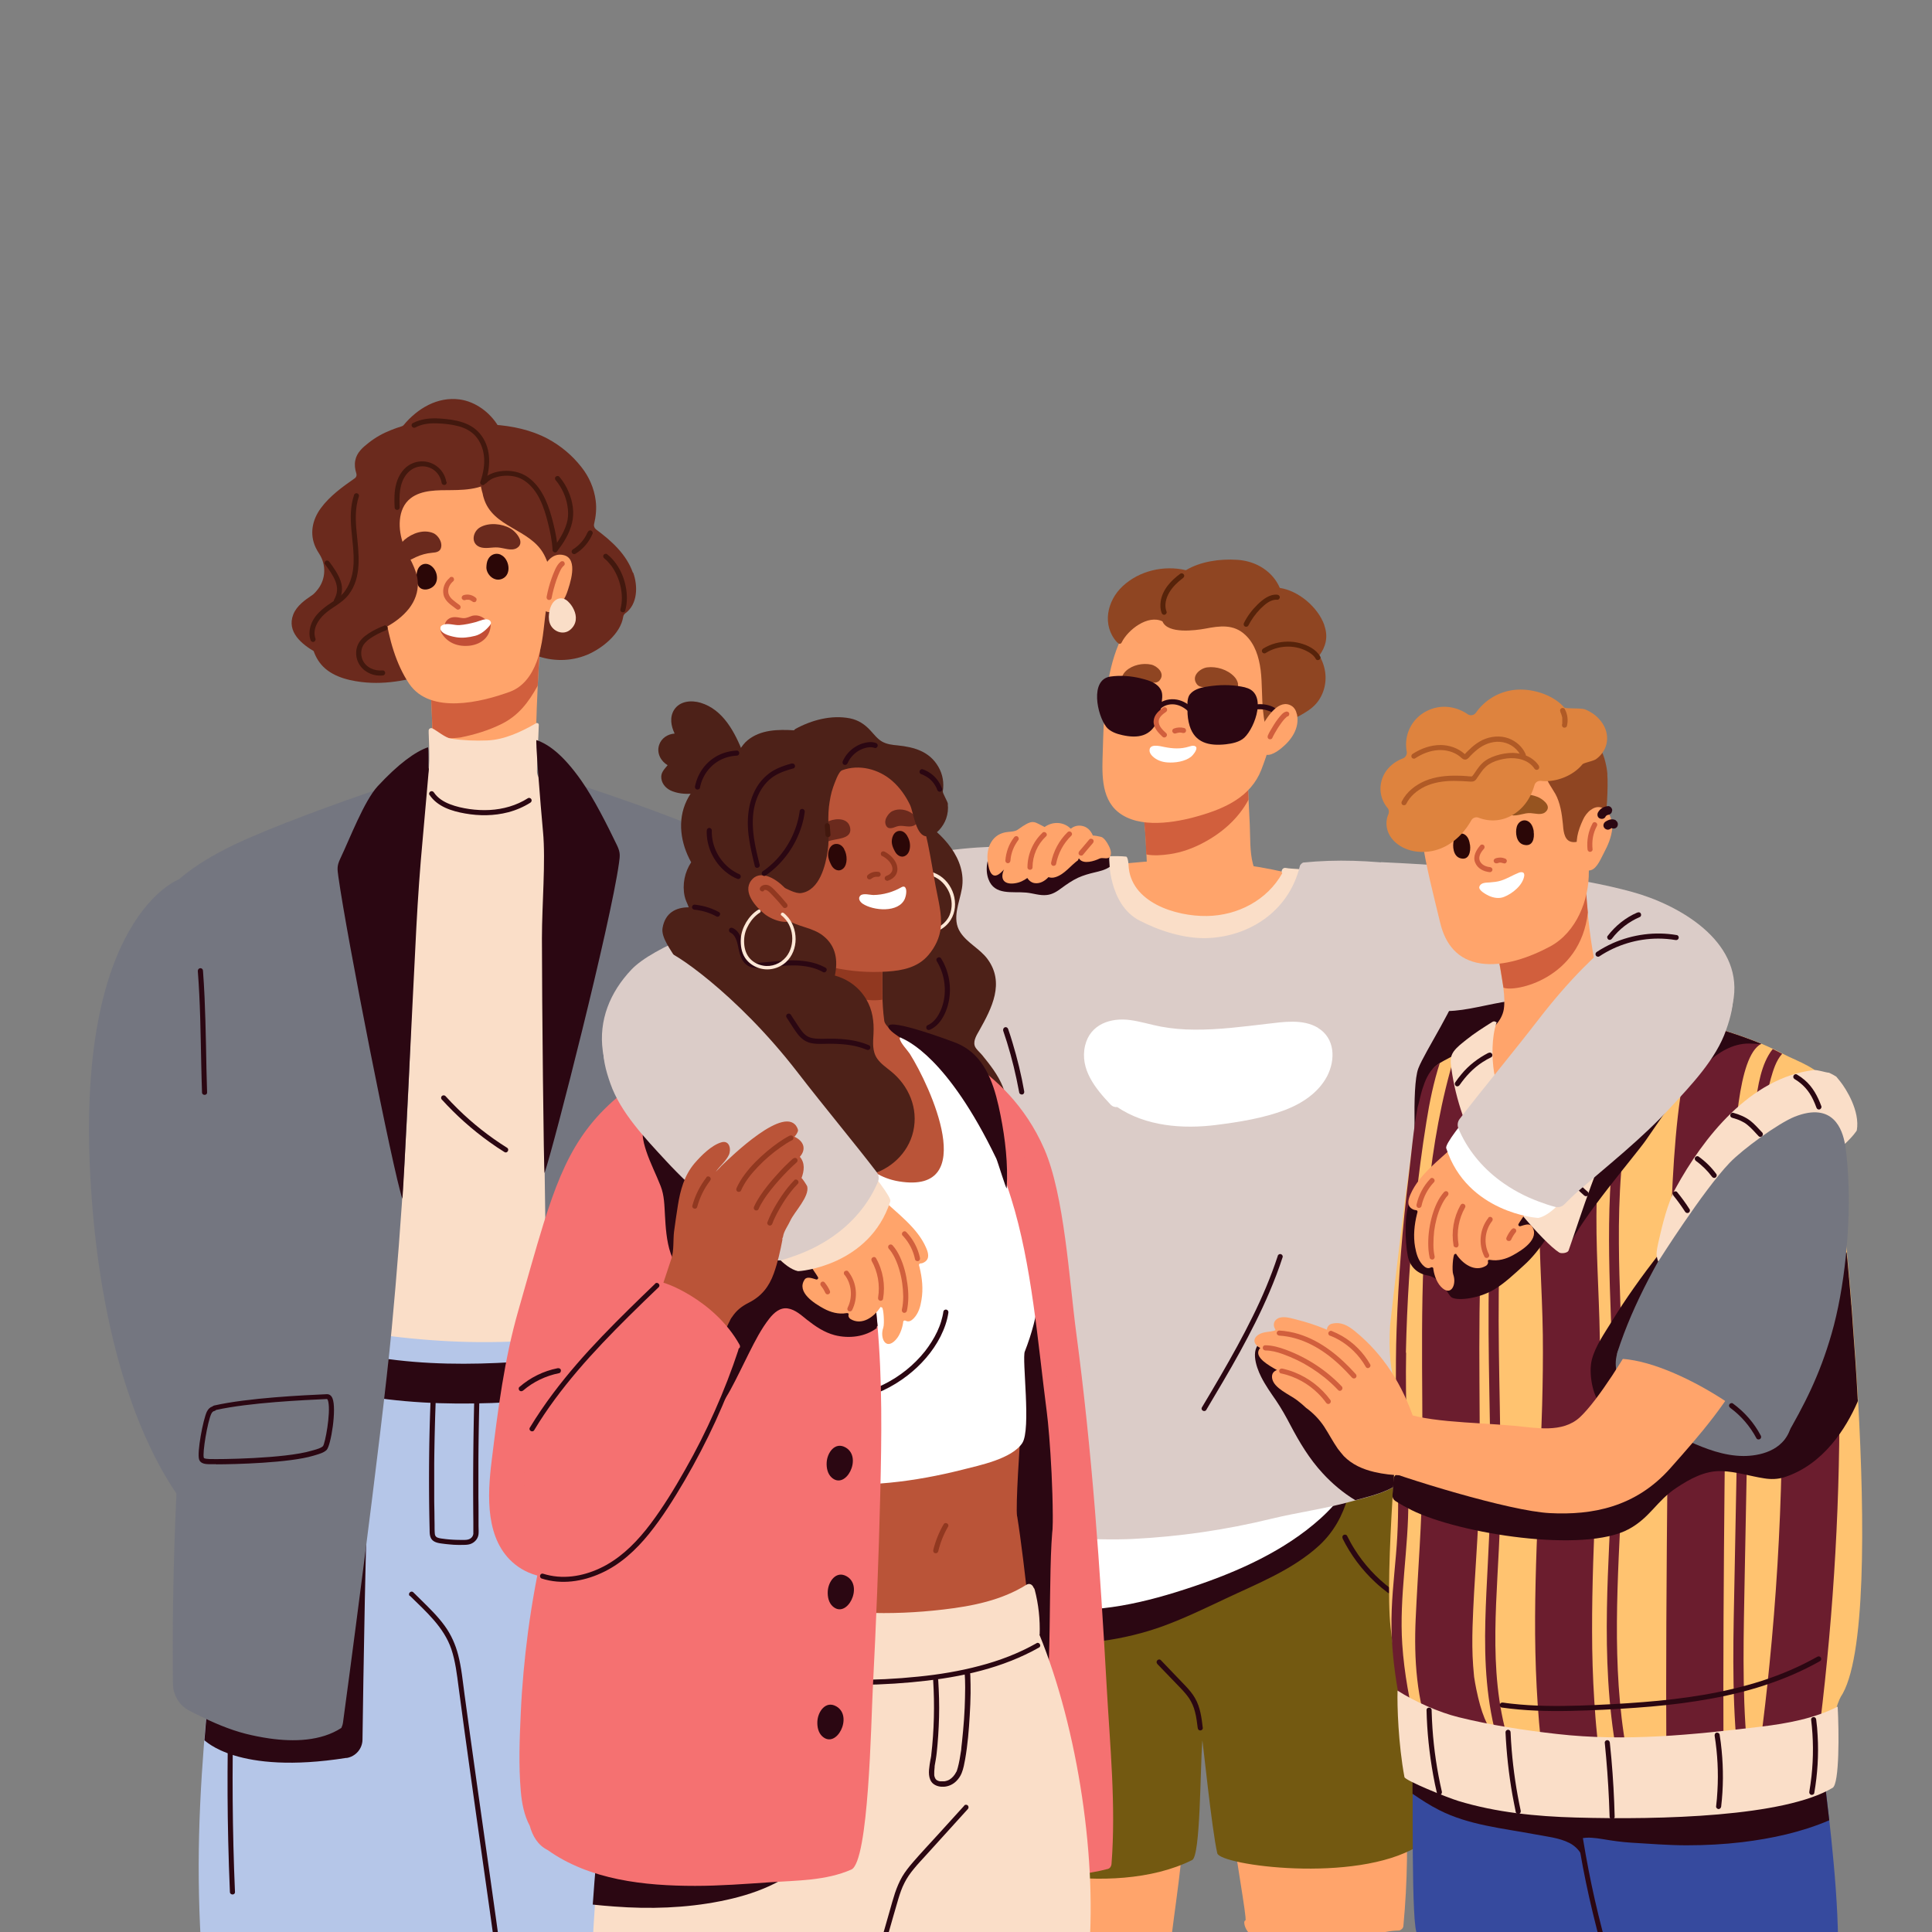 <svg id="Layer_1" data-name="Layer 1" xmlns="http://www.w3.org/2000/svg" version="1.1" viewBox="0 0 1600 1600"><rect x="0" y="0" width="1600" height="1600" fill="#808080" stroke="none"/><defs><style>.cls-1{fill:#ba5438}.cls-1,.cls-10,.cls-11,.cls-13,.cls-15,.cls-17,.cls-18,.cls-19,.cls-2,.cls-20,.cls-21,.cls-22,.cls-24,.cls-27,.cls-4,.cls-5,.cls-6,.cls-8,.cls-9{stroke-width:0}.cls-2{fill:#fadec8}.cls-4{fill:#2b0707}.cls-5{fill:#6b1d2e}.cls-6{fill:#6b2a1d}.cls-8{fill:#c24e36}.cls-9{fill:#8f4522}.cls-10{fill:#2b0712}.cls-11{fill:#f57171}.cls-13{fill:#b05a26}.cls-15{fill:#ffa46b}.cls-17{fill:#4d2118}.cls-18{fill:#42180e}.cls-19{fill:#747680}.cls-20{fill:#d15f3d}.cls-21{fill:#dbccc8}.cls-22{fill:#913820}.cls-24{fill:#fff}.cls-27{fill:#ffe8d6}</style></defs><path class="cls-19" d="M148.1 728.3s-85 31.1-73.3 246.1 89.1 284.4 89.1 284.4l133.5-207.9-60.1-241.5"/><path class="cls-15" d="M1088.7 728.8c-61.1-18.2-125.4-21.1-187.7-8.8-1.8.4-2.7 1.6-2.9 3.1-1.9 1.1-3 3.4-1.5 5.8 21.7 34.6 58.2 56.6 97.3 60.3 37.2 3.5 84-11.5 97-52.6.1-.4.2-.9.2-1.3 1.2-2.3.8-5.7-2.3-6.6zm-257.3 874.8c0 .2 0 .5-.3.6-.2 0-.3.2-.5.3 7 2.4 14.6 3.5 21.8 4.1 15.1 1.2 110.5-2.1 118.8-2.7-.3-.5-.6-1-1.1-1.4 4.5-36.7 13.4-89.5 10.5-126.5 1-1.8.4-4.5-1.7-5.1-1.3-.8-3-.9-4.2-.1-37 .4-72.6-5.3-108.3-14.9-11.5-3.1-48.3-21.2-43.5-13.4-2.1 39.7 2.8 121.3 8.4 159.2zm332.3-119.8c0-1.2-.6-2-1.4-2.6-.4-1.8-2-3.3-4.3-2.5-42.8 14.2-90.5 12.4-135.2 14.5-1.5 0-2.5.8-3 1.8-.8.5-1.3 1.4-1.2 2.7 3.1 31.7 14.5 92.2 12.8 92.7-2.8.8 1 10.6 4.7 11.3.7.1 1.4.3 2.2.4 1.1 1.2 2.9 1.4 4.3.8 10.9 1.9 22 3.5 33 4.5 13.7 1.3 27.4 1.6 41.1-.1 13.9-1.7 27.4-8.4 41.3-8.5 1.1 0 1.9-.4 2.4-.9.9-.5 1.6-1.4 1.8-2.7 3.5-37 4-74.2 1.5-111.4z"/><path class="cls-15" d="M954.2 768.8c23.7 7.8 50.7 8.2 75 3 20.2-4.3 41.4-13.9 52-32.1-7-1.6-13.9-3.2-20.8-5.1-10.7-3-19.8-7.7-22.8-19.2-2.7-10.4-2.1-22-2.6-32.6-.6-12.3-1.2-24.5-1.7-36.8v-.3c1.1-1.2 1.6-2.9.4-4.7-9.7-14.3-34.7-10.3-48.4-5.1-15.2 5.8-35.3 17.7-39.6 34.6-.5 1.8.2 3.2 1.3 4.1 1.1 9.4 1.9 18.8 2.2 28.3.3 8.3 1.8 19.1-2.6 26.7-4.2 7.3-13.5 11.6-20.5 15.7-1.3.7-2.6 1.4-3.8 2.1 6.9 11 19.7 17.3 32.2 21.4z"/><path class="cls-20" d="M946.9 674.6c1.1 9.4 1.9 18.8 2.2 28.3 0 1.5.1 3.1.2 4.7 6.3 1.3 13.4.6 19.2-.2 10-1.4 19.5-4.9 28.3-9.6 15.6-8.3 28.9-20.1 37.2-35.6-.3-5.4-.5-10.8-.8-16.2v-.3c1.1-1.2 1.6-2.9.4-4.7-9.7-14.3-34.7-10.3-48.4-5.1-15.2 5.8-35.3 17.7-39.6 34.6-.5 1.8.2 3.2 1.3 4.1z"/><path d="M1163.1 1217c-3.5-25.7-10.5-35.4-16.4-60.7 0-.3-.2-.6-.3-.8.2-2.1-1.6-4.6-4.3-3.9-23.7 6-48.5 5-72.7 5.7-24.7.7-49.5 1.6-74.2 2.9-49.5 2.5-110.3 8.6-159.6 13.2-1.6.2-2.6 1.2-3.1 2.3-1.6-.3-3.5.3-4.3 2.3-8 21.3-27.5 274.7-21.9 347.1 1.6 20.6 114.2 48.7 181 15.3 6.9-3.4 6.6-74.4 8.4-98.9.2-2.1 7.8 73.6 12.4 93.3 2.3 9.9 114.3 25.3 165.7-5.6 7-4.2 7.9-29.3 8.4-45.9 3.1-103.9-6.9-178-19-266.4z" fill="#735911" stroke-width="0"/><path class="cls-10" d="M823.1 1355c11.9 2.8 24.2 4.4 36.4 5.4 34.9 2.9 71.3-1.9 104.2-13.9 17.4-6.4 34.1-14.5 50.9-22.4 13.5-6.4 27.3-12.3 40.6-19.2 13.3-6.9 26.3-14.9 37.4-25.1 11.8-11 19.3-24.5 23.7-40 4.7-16.7 6.1-34.1 8.3-51.3 1-8.1 2.8-15.8 5.1-23.6 1.1-3.8 2.2-7.6 3.1-11.4-20.8 3.7-42.2 3.1-63.3 3.7-24.7.7-49.5 1.6-74.2 2.9-49.5 2.5-110.3 8.6-159.6 13.2-1.6.2-2.6 1.2-3.1 2.3-1.6-.3-3.5.3-4.3 2.3-4.3 11.5-12.1 91.5-17.3 173.8 4.3 1.4 8.7 2.4 12.2 3.3z"/><path class="cls-15" d="M1057.2 549.8c-2-10.7-5.9-20.9-12.1-30.2-14.2-21.1-42.9-30.3-67.7-27-61.1 8.1-62.8 83.1-64.1 128.9-.5 16.9-2.2 39 12.7 51 17.4 14.1 47.5 8.8 66.8 3.2 21.6-6.2 43.1-15.8 51.8-38.3 10-25.9 18.1-58.4 12.6-87.5z"/><path class="cls-24" d="M1124.8 1204.7c-.4-.3-1-.5-1.7-.5-48.3 4-96.6 8-144.8 12-45.8 3.8-163-2.7-163.1-2-4.8 25.1-5.3 53.4-1.9 78.8 3.3 25.3 32.7 36.4 53.8 38.9 41.7 5 82.1-4.8 121.5-18.1 37.2-12.5 75.3-29.6 104.8-56.1 15.3-13.8 27.6-30.4 34.8-49.8.9-2.3-1.4-3.7-3.3-3.3z"/><path class="cls-2" d="M1087.1 729.5c-2.1-2.9 3.3-6.6 0-8-4.6-2-17.3-1.7-22.2-2.7-2.8-.6-4.3 2.7-3 4.4-12.6 22.4-36.9 35-62.4 35.4-25.9.4-63.6-11.3-64.9-42.3 0-1.8-.7-7-2.1-6.9-.4-.2-18.2-1.3-26 1.4-2.8.9-2.7 11.6-.6 12.3v.3c4.4 16.3 11.6 32.6 25.8 42.6 16 11.3 38.9 15.2 58.1 16.1 20.6.9 39.6-4.5 57.8-13.6 15.9-7.9 31.7-18.1 39.2-34.9.2-.5.3-.9.3-1.4.5-.7.6-1.7 0-2.7z"/><path class="cls-21" d="M1262.3 829.7c-13.1-24.4-7.3-62.3-14.8-95.3-.4-1.6-1.7-2.1-2.9-1.9-53.4-13.7-110.2-23.7-165.1-18.2-1.2.1-2.8 2.1-2.9 2.5-9.2 38.7-43.2 59.2-77.5 60.1-18.4.5-39-6-55.5-14.6-25.7-13.4-25.1-51.2-25.1-51.5.6-2.2 0-4.9-1.9-4.6-63.2-7.3-127.1-10-191.2 12.3-1.4.5 4.6 25.1 4.9 26.2-.8.4-1.5 1.2-1.5 2.4-1.2 33.7 0 67.5 3.6 101 .3 2.4 3 3.2 4.5 2.3 13 20.1 26.6 39.8 40.6 59.1 5.1 79.9 14.5 281.2 19 300.7 3.6 15.8 4.4 39.5 18 47.8 26 15.8 94.8 17.9 123.4 16.5 38.7-1.9 77.2-7.5 114.9-16.7 21.8-5.3 44-8.2 65.7-14.2 16.6-4.6 43.4-9.5 50.9-27.9 5-12.4 2.9-32.4 3.8-45.8 2.8-41.6 5.6-83.2 8.3-124.8.2-3.6 4-64.1 3.5-64.1 8-27.5 15.7-55.1 23.1-82.7 27.2-19 38.5-35.6 54.7-65.2.7-1.2.3-2.4-.4-3.2z"/><path class="cls-10" d="M818.6 728.1c5 13.7 19.8 10 31.2 11.1 5.8.5 11.3 2.7 17.2 2 4.5-.5 8.2-2.8 11.8-5.5 4.5-3.3 8.9-6.4 14-8.8 4.4-2 9-3.3 13.7-4.4 4.2-1 8.6-2 12.2-4.4 0 0 .2-.1.3-.2-.4-4.3-.4-7.1-.4-7.2.6-2.2 0-4.9-1.9-4.6-31.2-3.6-62.6-6.1-94.1-5-4.7 8.3-7.2 18.4-4 27zm255.9 384c-.4-.3-.2-.8.2-1-9-1.7-19.2-3.9-27.8-.8-12.5 4.6-6.8 21.4-2.5 29.9 3.5 7 8 13.3 12.4 19.7 4.4 6.5 8.2 13.3 11.8 20.2 7.6 14.4 15.7 28 26.8 40 7.9 8.6 16.9 16.2 27 22.3 16.6-4.4 40.2-9.8 47.1-26.9 2.3-5.6 3.1-12.8 3.4-20.2-34.8-25.2-64.7-56.4-98.3-83.1zm113-330.2c1.3 1.9 2.7 3.5 4.4 4.8 2.3 1.7 5.1 2.5 7.5 3.9 8.2 4.8 10.2 15.4 9.4 24.2-1.5 14.9-28.9 56.1-34.2 70-5.9 15.6-1.8 76.4-2.1 93.3-.2 11 18.7-54.5 28.3-53 2.5-9 5-18 7.4-27 27.2-19 38.5-35.6 54.7-65.2.7-1.2.3-2.4-.4-3.2-13.1-24.4-7.3-62.3-14.8-95.3-.4-1.6-1.7-2.1-2.9-1.9-23.5-6-47.6-11.3-72-14.9.5 0 3.9 27.3 4.3 29.3 1.9 9.1 4.2 25.7 10.5 35.1z"/><path class="cls-9" d="M1096.8 517.8c-5.2-14.8-21.3-28.6-36.9-30.9-5.7-13.3-19.1-22.3-35.4-23.3-14.3-.9-30.1 1.3-42.4 8.6-18.2-4.3-38.6.4-52.4 13.3-12.9 12-17.3 32.2-4.8 46.2.2.2.4.3.6.5.8 1.1 2.6 1.5 3.4-.1 5.1-10.5 21.7-23.4 33.8-17.5 4.3 10.6 27.2 7.5 35.5 6 12-2.3 23.4-3.9 33.1 5.2 8 7.5 11.3 18.3 12.7 29 1.4 11.2.8 22.6 2 33.8.7 5.9 1.3 16 7.1 19.5 5.6 3.4 8.3-4.2 10.9-7.5 1-1.3 2.4-2.3 3.9-3.2 11.2-6.7 21.6-9.9 27.2-22.9 4.5-10.6 3.1-22.1-2.5-31.6 5.1-7 7.6-15.2 4.2-24.8z"/><path class="cls-10" d="M958.3 1377.9c6.3 6.6 12.7 13.1 19 19.7 2.7 2.8 5.3 5.7 7.5 8.9 2.2 3.4 3.8 7 4.8 11 1.2 4.4 1.7 9 2.3 13.5.1 1.1.9 2.1 2.1 2.1s2.2-1 2.1-2.1c-1-8.5-2.1-17.3-6.5-24.8-2.1-3.7-4.9-6.9-7.8-10-3.1-3.3-6.3-6.5-9.4-9.8-3.7-3.8-7.4-7.7-11-11.5-1.9-1.9-4.8 1-3 3zm153.5-103.9c6.8 13.7 16.1 26.2 27.4 36.6 3.2 3 6.7 5.8 10.2 8.5.9.7 2.3.1 2.9-.7.6-1.1.2-2.2-.7-2.9-11.8-8.9-22-20-29.8-32.5-2.3-3.6-4.3-7.3-6.2-11.1-.5-1-1.9-1.3-2.9-.7-1 .6-1.3 1.8-.7 2.9zm-102.6-689.1c-.6-6.5-6.1-12.5-11.3-5.9-1.8 2.2-2.4 5.1-2.5 8-.3 7.6 6.2 11.5 11.6 5.4 1.8-2 2.4-4.8 2.1-7.5zm-56.6-3c-.6-6.5-6.1-12.5-11.3-5.9-1.8 2.2-2.4 5.2-2.5 8-.3 7.6 6.2 11.5 11.6 5.4 1.8-2 2.4-4.8 2.1-7.5z"/><path class="cls-20" d="M973.6 607.4c.8-.3 1.7-.5 2.5-.6h-.6c1.1-.2 2.3-.2 3.4 0h-.6c.4 0 .9.1 1.3.2 1.1.3 2.3-.3 2.6-1.5.2-1.1-.3-2.3-1.5-2.6-2.7-.7-5.7-.6-8.4.4-.5.2-1 .5-1.2 1-.3.4-.4 1.1-.2 1.6.3 1 1.5 1.9 2.6 1.5z"/><path class="cls-24" d="M990.8 619.2c-.2-.9-1-1.6-2.8-1.6-1.1 0-2.2.4-3.3.7-7 2.2-13.6 1.7-20.6.3-3.4-.7-12.2-3-12.1 2.9 0 1.9 1.2 3.6 2.6 4.9 3.2 3.1 7.7 4.7 12.1 5 6.4.5 14.6-.7 19.7-4.7 1.5-1.2 4.8-5.2 4.4-7.5z"/><path class="cls-9" d="M1025.3 566.3c-.4-2.1-1.5-4.3-3.2-6-5.6-5.9-14.8-8.6-22.4-7.6-5.5.7-13.6 6.9-8.6 13.8 2.8 3.8 7.4 2.1 11.2 2.4 5.9.4 11.2 4.3 17.1 4.2 4.9 0 6.4-3.2 5.8-6.7zm-91.3.9c5.4.6 10.5-2.5 15.9-2.4 3.5 0 7.6 1.9 10.4-1.3 5-5.8-2-12-6.9-13.1-6.9-1.5-15.4.2-20.9 5.2-1.6 1.5-2.8 3.3-3.3 5.2-.8 3.1.4 6.1 4.9 6.5z"/><path d="M966.1 506.6c-2.1-5.3-.5-11.3 2.3-16 2.8-4.7 6.9-8.6 11.3-11.9.9-.7 1.4-1.8.7-2.9-.5-.9-1.9-1.4-2.9-.7-7.7 5.6-14.9 13.3-16.3 23.1-.4 3.2-.3 6.4.8 9.4.4 1 1.4 1.8 2.6 1.5 1-.3 1.9-1.5 1.5-2.6zm67.7 11.5c2.6-5.1 6-9.8 10-13.9 3.7-3.6 8.4-8 14-7.5 1.1.1 2.1-1 2.1-2.1s-1-2-2.1-2.1c-6.5-.6-12.2 4.1-16.5 8.3-4.5 4.4-8.3 9.5-11.1 15.1-.5 1-.3 2.3.7 2.9.9.5 2.3.3 2.9-.7zm59.5 25.5c-3.4-5.9-10.5-9.4-16.9-11-6.5-1.7-13.5-1.6-20 .1-3.7 1-7.2 2.5-10.4 4.5-.9.6-1.3 1.9-.7 2.9.6.9 1.9 1.4 2.9.7 10-6.4 23.4-7.1 34-1.6 3 1.5 5.8 3.5 7.5 6.5 1.3 2.3 4.9.2 3.6-2.1z" fill="#57230a" stroke-width="0"/><path class="cls-10" d="M1031.4 569.3c-8.9-2.1-18.3-2.4-27.3-1.3-4.9.6-10.1 1.2-14.5 3.6-2 1.1-4.1 2.8-5.1 5-1.5 3.5-1.1 7.8-1.1 11.5 0 4.4.5 8.8 1.8 13 4.4 14.1 16 16.8 29.9 15.3 5.2-.6 11.4-1.8 15.4-5.5 9-8.5 19.3-37.2.9-41.5zM916 601.8c3.2 4.1 8.8 6 13.5 7 12.6 2.8 23.6 1.3 29.2-12.3 1.6-4 2.6-8.3 3.1-12.6.4-3.7 1.5-8.6-.2-12.2-2.9-6-9.6-8.1-15.6-9.6-.4 0-.7-.2-1.1-.3-8.2-2-16.9-2.7-25.3-1.5-17.3 2.5-10.9 32-3.6 41.4z"/><path class="cls-10" d="M961.6 586.5c3.4-2.9 8.2-3.8 12.5-2.9 4.6 1 8.5 3.7 11.5 7.2.7.9 2.2.8 3 0 .9-.9.7-2.1 0-3-3.5-4.2-8.4-7.4-13.9-8.4-5.7-1-11.6.3-16 4.1-.9.7-.8 2.2 0 3s2.1.7 3 0zm95.4 4.9c3.2-2.5-1.1-5.3-3.3-6.2-4.3-1.9-9.1-2.4-13.8-1.8-1.1.1-2.1.9-2.1 2.1s1 2.2 2.1 2.1c2.2-.3 4.4-.3 6.5 0 .2 0 .6 0 1 .2.4 0 .8.2 1.2.3.8.2 1.5.4 2.3.7.2 0 .3.1.5.2h.2c-.2 0-.3-.1-.1 0 .3.1.6.3.9.4.4.2.9.5 1.3.8 0 0 .2.1.3.2-.2-.3-.3-.3-.1 0l.3.3c.3.2-.3-.5 0-.1-.4-.7-.2-1.8.7-2.5-.9.7-1.4 1.8-.7 2.9.5.9 2 1.4 2.9.7z"/><path class="cls-20" d="M963.5 586c-3.9 2.6-7.7 6-8.1 11-.4 5.5 3.7 9.7 7.4 13.2 2 1.8 4.9-1.1 3-3-2.8-2.6-6.3-5.7-6.2-9.9.1-3.4 3.4-5.9 6-7.7.9-.6 1.3-1.8.7-2.9-.5-.9-1.9-1.4-2.9-.7z"/><path class="cls-15" d="M1074 591.5c-.6-2.9-2-5.5-4.5-7-10.2-6-19.6 8.7-23.7 15.6 0 0 0 .2-.1.3-3.7 6.7-4.9 15.1-.9 21.8 3.8 6.4 11.9 1 16-2.3 8.7-6.9 15.6-16.8 13.3-28.4z"/><path class="cls-20" d="M1064.9 589.4c-1.3.3-2.4 1.2-3.3 2.1-1.2 1.2-2.3 2.6-3.3 3.9-2.3 3-4.3 6.3-6.2 9.6-.8 1.3-1.5 2.7-2.1 4.1-.4 1-.3 2.2.7 2.9.9.5 2.4.3 2.9-.7 1.2-2.7 2.8-5.3 4.3-7.8 1-1.6 2-3.1 3.1-4.6.3-.4.5-.7.8-1.1.1-.2.2-.3.4-.5.1-.2 0 0 0 0 0-.1.2-.2.3-.4.5-.6 1-1.2 1.5-1.7s1-1 1.6-1.5c.2-.2-.2.1-.2.1s.2-.1.2-.2c.1 0 .2-.1.3-.2.1 0 .6-.4 0 0h.3c1.1-.2 1.7-1.5 1.5-2.6-.3-1.1-1.5-1.7-2.6-1.5z"/><path class="cls-10" d="M830.7 853.3c4.5 13.1 8.2 26.5 11.1 40.1.8 3.8 1.6 7.7 2.3 11.5.2 1.1 1.6 1.7 2.6 1.5 1.2-.3 1.7-1.5 1.5-2.6-2.4-13.7-5.7-27.2-9.7-40.4-1.1-3.7-2.3-7.5-3.6-11.2-.4-1.1-1.4-1.8-2.6-1.5-1 .3-1.8 1.5-1.5 2.6zm227.5 186.8c-5.7 17.3-12.8 34.1-20.9 50.4-8.1 16.5-17 32.5-26.2 48.4-5.2 8.9-10.4 17.8-15.7 26.6-1.4 2.3 2.2 4.4 3.6 2.1 9.4-15.9 18.9-31.7 27.8-47.9 8.8-16.1 17.2-32.5 24.4-49.4 4.1-9.6 7.8-19.3 11-29.1.4-1.1-.4-2.3-1.5-2.6-1.1-.3-2.2.4-2.6 1.5z"/><path class="cls-15" d="M893.9 711.4c3.5 4.6 12.4 1.7 16.8-.4 2.3-1.1 6.4.8 8.1-1.1 2.9-3.2 0-8.7-1.8-11.7-1.1-1.7-2.4-3.6-4.1-4.7-1-.7-7.9-1.8-7.8-1.5-1.8-4.2-4.8-7.6-10-8.2-3.4-.3-6.1.7-8.3 2.5-2.5-2.4-5.6-4.1-9.3-4.6-4.6-.6-8.9.7-12.4 3.2-8.4-4.1-9.1-6.4-17.9-.8-1.4.9-2.8 1.9-4.2 2.9-2.2 1.6-5.5 1.7-8.3 2-12.7 1.1-18.3 12.6-16.7 24.7 1 7.8 3.7 16.5 12.1 7.8l1.4-1.4c0 .2-.2.4-.3.6-3.3 8.3 1.3 12 9.3 10.8 4.2-.6 7.4-2.3 10.3-4.4 1.4 2.3 3.6 4 6.3 4.3 4.2.5 8.1-1.7 11.2-5 1.7.6 3.7.7 5.8 0 7.5-2.3 12.5-9.6 18.8-14.1-.1-.1.3-1.8.9-1.1z"/><path class="cls-20" d="M902.1 695.2c-2.8 3.3-5.5 6.6-8.3 9.8-.7.8-.9 2.1 0 3 .8.7 2.2.9 3 0 2.8-3.3 5.5-6.6 8.3-9.8.7-.8.9-2.1 0-3-.8-.7-2.2-.9-3 0zm-62.3-1.7c-4.3 5.5-6.7 12.3-7.2 19.3 0 1.1 1 2.1 2.1 2.1s2-1 2.1-2.1c.4-6.3 2.8-12.2 6.6-17.2.7-.9.1-2.3-.7-2.9-1.1-.6-2.2-.1-2.9.7zm44.4-4.4c-7 6.8-11.8 15.7-13.7 25.3-.2 1.1.3 2.3 1.5 2.6 1 .3 2.4-.3 2.6-1.5 1.7-8.9 6.1-17.1 12.6-23.4 1.9-1.9-1-4.8-3-3zm-20.9.6c-7.8 7.3-12.4 17.9-12.4 28.6 0 2.7 4.2 2.7 4.2 0 0-9.7 4.1-19.1 11.2-25.7 2-1.8-1-4.8-3-3z"/><path class="cls-24" d="M1091.4 851.1c-12.6-7.4-28.4-4.8-42.1-3.2-19.9 2.3-39.9 5-60.1 4.8-9.3 0-18.6-.8-27.8-2.5-8.4-1.6-16.6-4.2-25.2-5.4-16.4-2.3-33.4 3.4-37.6 21.2-4.5 19.5 8.6 35.5 21.1 48.7 1.7 1.8 3.7 2.3 5.5 2.1 23.6 15.9 54.2 18.4 82.3 14.8 18.9-2.4 38.9-5.6 56.8-12.4 14.1-5.4 27.6-14.3 34.8-28 7-13.6 6.6-31.4-7.7-40z"/><path class="cls-21" d="M1183.5 834.6c23.9 10.7 70.2-14.7 94.1-3.7 43.3 19.9 76.8 36.4 107.9 72.6.6.8 1.4 1 2.1.9 1 .6 2.2.6 3.3-.4 21.4-21.3 40.7-46.9 44.9-77.6 6.5-47.6-45.6-77.2-84.3-87.8-46-12.5-94.4-17-141.8-20.6-22-1.7-44.1-3-66.1-4-2.3 0 8.8 106.7 39.9 120.7z"/><path class="cls-6" d="M524.1 474.2c-5.4-15.2-17.6-26.2-30.4-35.7-1.4-1.1-2.1-2.8-1.7-4.5 1.5-6.4 2.2-12.9 1.3-19.6-1.3-10.1-5.5-19.7-11.9-27.7-7.5-9.6-17.2-17.7-27.9-23.4-13.7-7.3-29.4-10.6-44.8-11.6-15.3-1-30.9 5.1-43.9 12.6-16.7 9.7-31 23.5-43 38.6-13 16.4-22.7 35-31.1 54-8.7 19.6-18.8 37.7-30.6 55.6-.3.4-.7.8-1 1.1-.3.2-.4.5-.5 1v.5c-.1.2-.3.4-.4.7-.5.7-.4 1.4 0 1.9-1.7 10.6-.1 21.8 6.3 30.7 7.9 10.9 21.8 14.8 34.7 16.4 22 2.7 43.2-2.3 63.9-9.4.7-.3 1.5-.3 2.3-.2 25.4 4.4 51.6 0 74-12.2 1.2-.7 2.7-.8 4.1-.3 13.7 5.2 29 5.3 42.9-.5 12.3-5.2 27.6-17.4 29.7-31.4.2-1.2.8-2.2 1.8-2.9 10.2-7.5 10.5-22.5 6.5-33.6z"/><path class="cls-15" d="M353.2 562c1.5-.5 3 .8 3.1 2.5.9 14.8 1.5 29.5 2 44.3 0 1.2.7 2.4 1.7 3 5.5 3.4 11 6 17.6 6.8 8.6 1.1 17.3 1.6 25.9 1.2 14.5-.6 27.1-5.3 38.9-13.6 1-.7 1.5-1.8 1.6-2.9.6-23 1.7-45.9 3.3-68.9 0-.4.1-.9.4-1.3 1.5-2.2-.9-6-3.6-4.5-14.8 8.6-30.3 15.6-46.3 20.8-8.2 2.7-16.7 5.4-25.3 5.3-7 0-13.7-1.2-20.6 1.2-3.3 1.1-1.9 7.1 1.5 6z"/><path class="cls-20" d="M353.2 562c1.5-.5 3 .8 3.1 2.5.9 14.8 1.5 29.5 2 44.3 0 .6.2 1.1.4 1.6 7.4 1.3 15.2 1.3 22.8.3 11.4-2.3 23.1-5.8 33.6-11 14.3-7 22.6-18.1 30.2-31.8.5-11.2 1.2-22.4 2-33.6 0-.4.1-.9.4-1.3 1.5-2.2-.9-6-3.6-4.5-14.8 8.6-30.3 15.6-46.3 20.8-8.2 2.7-16.7 5.4-25.3 5.3-7 0-13.7-1.2-20.6 1.2-3.3 1.1-1.9 7.1 1.5 6z"/><path class="cls-15" d="M438.6 388.6c-14.7-13.5-30.9-16.2-50.1-12.2-.4-.3-.9-.4-1.6-.5-18.5-1.1-37.3 5.3-50.9 18-16.8 15.7-19.6 37.1-20 63.1-.4 24.7 1 77.1 22.9 109.3 17.4 25.5 59.5 15.4 83.6 6.5 10.4-3.9 17.6-13.1 22-25 5.3-14.3 5.6-28 7.7-42.9 2.7-19 5.4-38.1 6.3-57.3 1.1-22-3.1-43.6-19.9-59.1z"/><path class="cls-4" d="M414.6 459.3c-4.2-1.8-8.5.1-10.4 3.9-1.1 2.1-1.3 4.4-1.4 6.7 0 5.7 6.3 12.4 13.2 9.4 8.2-3.6 5.7-16.9-1.4-19.9zm-59.2 8.3c-3.7-1.7-7.6 0-9.3 3.7-.9 2-1.2 4.3-1.2 6.5 0 2.4.2 4.8 1.3 6.9 2.7 5.5 10.6 3.9 13.8-.3 4-5.2 1.3-14.1-4.6-16.8z"/><path class="cls-2" d="M504.4 816c-1.7-46.2-6.3-92.5-17.5-137.4-.2-1 .1-2 1-2.6 1.2-.9 1.8-2.8.4-4.2-11-11-23.5-18.6-36.9-23.5-4-1.5-6.7-5.3-6.7-9.6 0-11.9 1.2-26.5 1.5-38.4 0-1.2-1.3-1.9-2.3-1.3-12 6.9-25.9 13.6-40.4 14.2-9.9.4-20.3 0-30-1.5-4.7-.7-11.3-6.4-15.4-8.5-1.5-.7-3.2.4-3.1 2 0 1.4 0 2.9.1 4.3.2 8.3 1.8 34.4-2.9 35.5-8.4 2-17.1 3.2-25.5 4.9-.7.2-1.3.5-1.6 1-.8.2-1.6.8-1.9 1.9-38.8 134.3-61.3 274.2-64.4 414-.3 13 .2 27.7 9.7 37.8 10.2 10.9 26.4 11.1 40.2 9.8.3 0 .6-.1.9-.2.5-.2 57 17.1 183.7-5.1 7.1-1.3-13.6-4.2-8.1-9.3 6.2-5.6 6.3-14.1 7.1-21.8 4.6-43.4 10.8-87.1 12.6-130.8 1.8-43.5 1.3-87.5-.2-131z"/><path d="M594 1595.2c-7.5-100.2-17.5-200.2-29.9-299.9-.2-1.9-1.3-3.2-2.7-3.9-10.5-63-22.9-125.7-37.3-188-.7-3-3.4-3.9-5.7-3.3-1.1-.9-2.5-1.4-4.3-1-90.3 20.6-176.7 13.2-266.1-5.1-2.9-.6-5.1 1.3-5.8 3.5-2.5-1-5.5-.2-6 3.1-4 25.1-7.9 50.2-11.9 75.3-.2 1.2 0 2.3.5 3.2-30.9 74.5-54.8 236.5-53.6 237.3-6.5 74.6-9 131.5-4 206.2.4 6.2 120.8 5.7 176 5.9 54.8.2 110.1.9 164.6-5.2 27-3 53.8-8 79.7-16 2.5 1.2 5.8.5 6.7-2.1.3 0 .5-.2.8-.3 5.4-1.8 3.7-9.8-1.2-9.6z" fill="#b5c6e8" stroke-width="0"/><path class="cls-10" d="M287 1455.9c7.5-1.2 13.1-7.6 13.2-15.2.6-44.9 2.9-192.5 4.9-208-.1 0-25.5 170.3-25.6 170.1-15.2-11.1-35.4-15.6-53.5-19.4-16-3.3-32.4-5.8-48.9-6.6-4.1 24.8-6.3 41.3-5.9 41.5-.7 7.9-1.3 15.5-1.9 23 .5-.3 26.6 28.9 117.6 14.5zm283.1-53.9c-1.1 20.4-2.3 40.7-3.4 61.1s-2.3 40.7-3.4 61.1c-.6 11.5-1.3 22.9-1.9 34.4 0 1.1 1 2.1 2.1 2.1s2-1 2.1-2.1c1.1-20.4 2.3-40.7 3.4-61.1s2.3-40.7 3.4-61.1c.6-11.5 1.3-22.9 1.9-34.4 0-1.1-1-2.1-2.1-2.1s-2 1-2.1 2.1z"/><path class="cls-10" d="M190.9 1372.8c-1.2 25.3-2 50.5-2.3 75.8-.3 25.3-.2 50.6.4 75.8.3 14.2.8 28.4 1.4 42.5.1 2.7 4.3 2.7 4.2 0-1.1-25.3-1.7-50.5-1.9-75.8-.2-25.3 0-50.6.8-75.8.4-14.2.9-28.4 1.6-42.5.1-2.7-4-2.7-4.2 0zm330.8-254.4c-72.7 8.6-147.4 17.7-220.1 3.9-8.9-1.7-18 2.5-20.5 11.7-2.2 8.2 2.8 18.9 11.7 20.5 76 14.4 152.8 6.3 229-2.7 9-1.1 16.7-6.9 16.7-16.7s-7.7-17.8-16.7-16.7z"/><path class="cls-19" d="M353.3 624.4c-23.6 10-19 12.1-39.1 28.9-31.7 10.6-90.5 31.9-120.8 46.5-15.3 7.4-32.2 17-45.3 28.5-10.9 9.5-42.5 48.7-48.4 62.4-2.6 6 9.2 13.8 11.4 19.9 12 32.2 25.8 64 41.7 94.2 2.5 4.7 5 9.4 7.7 14 1.6 2.7 7.2 9 7.4 12 .9 15.2 1.9 30.5 2.9 45.7-16.4 114.9-25.6 230.9-27.4 347.2-.4 23.5-.4 46.9-.2 70.4 0 9.6 5.3 18.3 13.4 22.5 2.3 1.2 4.7 2.4 6.9 3.5 13.1 6.5 26.1 12.2 40.2 15.8 6 1.5 12.5 2.8 19.3 3.8 20.3 2.9 42.8 2.3 59.7-8.7.7-1.5 1.2-3.1 1.4-4.8.2-.9 31.8-236 40.3-325.8 8.7-92.2 13.8-180.9 16.9-277 1.7-51.4 3.1-103.2 6.1-154.5.8-14.2 7.1-45.1 5.9-44.5zm280.8 303.9c27.1-40.3 64.7-136.6 63.1-139.7-11.1-21.5-22.3-35-35.8-55-20.1-29.9-145.3-71.5-176.4-81.9-20.2-16.8-16.6-23.4-40.3-33.4-1.2-.5 7.8 32.5 6.9 100.6-7.2 506.9 23.4 705.1 23.6 706 1.7 10.5 8 19.5 70.1 13.1 27.6-2.8 52.2-21.3 75-38 4.1-3 6.6-7.8 7-12.9 6.4-95.4 5.6-205.8-4.8-291.3-1.5-12.2-1.6-24.5-.5-36.8 3.6-39 11.5-118.4 12.3-130.6z"/><path class="cls-10" d="M339.4 1321.5c13.4 13.2 28.2 26 34.4 44.3 3.4 10.2 4.6 20.9 6 31.5 1.5 11.2 3 22.3 4.5 33.5 3.4 24.9 6.9 49.7 10.4 74.6 3.6 25.6 7.3 51.3 10.9 76.9 3.2 23.1 6.5 46.3 9.5 69.4.3 2.6.7 5.1 1 7.7.1 1.1.9 2.1 2.1 2.1 1 0 2.2-1 2.1-2.1-3-22.9-6.1-45.8-9.3-68.7-3.6-25.7-7.2-51.4-10.9-77.1-3.6-25.4-7.2-50.7-10.7-76.1-1.6-11.4-3.1-22.9-4.7-34.3-1.5-11-2.5-22.1-5.3-32.8-2.2-8.5-5.8-16.6-11-23.8-5.7-7.9-12.7-14.7-19.6-21.5-2.2-2.1-4.4-4.3-6.5-6.4-1.9-1.9-4.9 1.1-3 3z"/><path class="cls-6" d="M482 432.8c-1.5-15.1-8.7-28.9-18.9-39.9-8.9-9.6-22.4-21.3-36-22.8-7-.8-13.6 1.3-18.7 5.3v-.3c.8-3.3-4.3-4.7-5.1-1.4-.9 3.6-1.8 7.3-2.6 11-.6 1.2-1.1 2.4-1.6 3.6-.8.4-1.4 1.1-1.4 2.2-.5 6.2.2 12.4 2 18.2.2 1.2.5 2.5.9 3.7 7.4 24.8 38.4 25.3 49.9 46.8 6.5 12.1 6.8 26.5 7.2 39.9-2.2 2.4 1.4 6 3.8 3.6 5.5-5.5 7.6-13.3 9.9-20.6 1.3-4 2.3-8.1 3.1-12.2 5-11.8 8.8-24.2 7.5-37.2z"/><path class="cls-10" d="M357.2 1146.1c-1 20.1-1.6 40.2-1.8 60.3-.2 20.1-.1 40.2.4 60.3 0 2.3 0 4.6.9 6.7.9 2.1 2.7 3.3 4.8 4 2.1.7 4.5.9 6.7 1.2 2.5.3 4.9.5 7.4.7 2.5.1 5 .2 7.4.1 2.1 0 4.4 0 6.5-.7 3.7-1.3 6.4-4.4 6.8-8.3.2-2.3 0-4.8 0-7.2v-7.3c0-5.1 0-10.2-.1-15.3v-30.2c.1-20.1.5-40.3 1-60.4 0-2.4.1-4.9.2-7.3 0-2.7-4.1-2.7-4.2 0a2891.079 2891.079 0 00-1.2 117.8v9.8c-.2.9-.3 1.3-.7 2-.6 1.1-1.8 2-2.9 2.4-1.8.7-3.8.6-5.8.6-4.8 0-9.6-.2-14.3-.8-2-.3-4.2-.4-6.1-1.2-1.4-.6-2-1.8-2.1-3.2-.2-2.2-.2-4.5-.2-6.8 0-2.4-.1-4.9-.1-7.3 0-4.9-.2-9.8-.2-14.7V1212c.2-19.5.7-39.1 1.5-58.6.1-2.4.2-4.8.3-7.3 0-1.1-1-2.1-2.1-2.1s-2 1-2.1 2.1z"/><path class="cls-6" d="M358.8 441.5c-8-3.3-17.4 0-23.9 5.6-4 3.4-10.5 14.8-1.7 17.2 4.1 1.1 7.5-1.1 11.2-2.9 4.3-2 8.8-3.2 13.3-3.6 3.6-.3 7.9-.7 7.8-6.5-.1-4.2-3.7-8.6-6.7-9.8z"/><path class="cls-6" d="M418.1 372.4c.2-6.5-1.5-13-5.6-19.7-6.8-11.2-18.7-20.1-31.8-21.9-18.4-2.5-35 7.5-46.4 21.2-.5.6-1.1.9-1.8 1.1-3.1.9-6 2-8.5 3-6.7 2.6-13 6.1-18.7 10.6-5 3.9-9.9 8.2-11.1 14.7-.7 3.7-.2 7.2.9 10.7.5 1.5 0 3.1-1.3 4-10.1 7-20.7 14.7-28 24.6-7.2 9.7-9.6 21.5-4.4 32.7.8 1.7 1.9 3.6 3.2 5.6 5.6 8.9 5.2 20.4-1.2 28.8-1.7 2.2-3.4 4.1-4.8 5-6.2 4.2-12.8 8.8-15.7 16-5.7 14.5 7 24.8 18.4 31.3.6.3 1.2.8 1.5 1.5.4 1 1.6 1.7 2.8 1.1.3-.1.6-.3.9-.4.2 0 .3-.1.4-.2l29.1-13.3c.1 0 .3-.1.5-.2 15.3-4.5 32-11.7 42.2-24.6 4.9-6.3 7.7-13.8 7.3-21.8-.6-11.4-8-20.9-11.9-31.3-4.5-11.9-5.3-29.5 5.9-38.2 9.2-7.2 22.8-6.7 33.9-6.8 12.9-.1 31.5-1 38.4-13.7 3.6-6.7 5.7-13.2 5.9-19.7z"/><path class="cls-8" d="M406.3 515.9c-.2-.9-.6-1.8-1.4-2.2-1.1-.6-1.1-.7-1.8.4h-.2c-10.9 2.8-22 4.3-33.3 4.4-.9 0-1.5.4-1.9.9-.1.2-1.2.3-1.5.5-.5.3-.9.8-1.1 1.3-.5 1.2.2 2.5.8 3.5 5.2 8.2 13.9 11.1 23.3 10 9.5-1.2 17-7.3 17.2-17.6V516z"/><path class="cls-15" d="M467.1 459.8c-19.5-5.3-26.4 35.9-17.8 44.4 9.4 9.3 18.2-7.6 20.2-13.2 2.3-6.7 9.9-27.9-2.4-31.2z"/><path class="cls-10" d="M355.8 658.4c6.5 9.7 18.5 13.4 29.4 15.3 11.8 2.1 24 2 35.6-1 6.5-1.7 12.8-4.4 18.5-8 .9-.6 1.3-1.9.7-2.9-.6-.9-1.9-1.4-2.9-.7-9.4 6-20.5 9.1-31.6 9.7-5.6.3-11.3 0-16.9-.8-5.4-.8-10.9-2-16-4-5.2-2-10.2-5.1-13.3-9.8-.6-.9-1.8-1.3-2.9-.7-.9.5-1.4 1.9-.7 2.9z"/><path class="cls-18" d="M486.6 440.8c-2.4 5.8-6.8 10.9-12.2 14.2-1 .6-1.3 1.9-.7 2.9.6 1 1.9 1.3 2.9.7 6.4-3.9 11.3-9.8 14.2-16.7.4-1-.5-2.3-1.5-2.6-1.2-.3-2.1.4-2.6 1.5z"/><path class="cls-8" d="M403 514.2s0-.1-.1-.2c-2.1-2.4-5-4-8.1-4.3-1.7-.1-3.3 0-4.9.7-3.2 1.2-4.7 1.9-8.2 1.3-3.6-.7-7.6-1.3-10.7 1.2-2.2 1.8-3.2 4.5-2.6 7.3.1.6.7.6 1 .3 2.7 3.6 9.4 1.7 12.9 1.1 7.2-1.1 20.7-7.5 20.7-7.5z"/><path class="cls-18" d="M369.6 399.1c-.7-4.6-3.2-9.1-6.8-12.1-3.9-3.4-8.9-5.1-14-4.9-5.1.2-10 2.3-13.6 5.9-3.4 3.4-5.8 7.9-7 12.5-1.8 6.4-1.7 13.1-1.4 19.7 0 1.1.9 2.1 2.1 2.1s2.1-1 2.1-2.1c-.4-9.3-.5-19.8 5.7-27.5 2.7-3.3 6.2-5.6 10.5-6.3 4.1-.7 8.4.3 11.8 2.6 3.7 2.6 6.1 6.7 6.8 11.1.2 1.1 1.6 1.7 2.6 1.5 1.2-.3 1.6-1.4 1.5-2.6zm131 63.5l.3.2c.1 0 .2.2.3.3.3.2.6.5.8.7.6.5 1.1 1 1.6 1.6 1 1.1 1.9 2.2 2.7 3.2 1.9 2.6 3.4 5.3 4.7 8.2 2.5 5.6 3.9 11.9 4 18 0 3.5-.3 6.4-1.2 9.7-.7 2.6 3.3 3.7 4 1.1 1.8-6.5 1.7-13.4.4-19.9-1.3-6.6-3.9-13.1-7.8-18.6-2.2-3.1-4.7-5.9-7.7-8.2-.9-.7-2.3-.1-2.9.7-.6 1.1-.1 2.2.7 2.9zm-231.5 4.6c3.2 4.4 6.7 9 8.7 14.2 1 2.5 1.5 5.1 1.3 7.8-.2 2.6-1.1 5.1-2.4 7.4-1.3 2.4 2.3 4.5 3.6 2.1 3-5.6 3.9-11.8 1.7-17.8-2.1-5.8-5.7-10.8-9.3-15.7-.7-.9-1.8-1.4-2.9-.7-.9.5-1.4 1.9-.7 2.9z"/><path class="cls-18" d="M293.2 410c-6.3 18.6.5 38-.4 57-.4 7.7-2.3 15.6-6.8 22-2.3 3.4-5.4 5.9-8.8 8.2-3.6 2.4-7.3 4.8-10.6 7.7-3.6 3.1-6.8 6.9-8.6 11.3-1.8 4.4-2.4 9.4-.8 13.9.4 1.1 1.4 1.8 2.6 1.5 1-.3 1.8-1.5 1.5-2.6-2.8-7.8 2-15.5 7.6-20.6 3.1-2.7 6.5-5 9.9-7.2 3.7-2.5 7.1-5.1 9.9-8.7 11.2-14.6 8.4-34 6.7-51.1-1-10.1-1.5-20.5 1.8-30.3.4-1.1-.4-2.3-1.5-2.6-1.1-.3-2.2.4-2.6 1.5zM403 399.8c1.8-1.8 4.1-3.3 6.4-4.1 1.4-.5 2.9-.9 4.4-1.2 1.4-.3 2.5-.4 4.1-.5 5.8-.3 11.5.8 16.3 4 11.5 7.7 16.3 21.9 19.5 34.7 1.9 7.4 3.5 15 3.9 22.6 0 1.1.9 2.1 2.1 2.1s2.1-1 2.1-2.1c-.3-7.3-1.8-14.5-3.5-21.5-1.7-6.9-3.7-13.8-6.7-20.3-3.2-6.9-7.6-13.3-13.8-17.9-5.2-3.9-11.6-5.6-18.1-5.7-7 0-14.7 1.8-19.7 7-1.9 1.9 1.1 4.9 3 3z"/><path class="cls-18" d="M460.3 397.8c5.1 6.1 8.5 13.7 9.7 21.5.6 3.8.7 7.6 0 11.4-.8 4-2.4 7.9-4.3 11.5-2.1 4-4.7 7.9-7.5 11.5-.7.9-.9 2.1 0 3s2.3.9 3 0c5.5-6.9 10.4-14.8 12.5-23.5 2.1-8.5.7-17.6-2.7-25.6-1.9-4.7-4.5-8.9-7.8-12.8-.7-.9-2.2-.7-3 0s-.7 2.1 0 3zm-142 120.3c-4.6 1.7-9.1 3.9-13.2 6.6-3.8 2.5-7.3 5.6-9 9.9-1.5 3.8-1.5 8.2-.2 12.1 1.4 4 4.1 7.4 7.7 9.6 3.9 2.5 8.7 3.6 13.3 3.1 1.1-.1 2.1-.9 2.1-2.1s-1-2.2-2.1-2.1c-6.7.7-14-2.4-16.7-8.9-1.2-3-1.4-6.5-.4-9.6 1.1-3.4 3.9-6 6.8-8 4-2.7 8.3-4.9 12.8-6.6 1.1-.4 1.8-1.4 1.5-2.6-.3-1-1.5-1.9-2.6-1.5z"/><path class="cls-6" d="M430.4 446.3c-1.4-3.5-4.9-7-7.6-8.6-7.1-4.1-17.8-5.2-25.2-1-6.1 3.5-8 13.3-.3 16.3 4.6 1.8 10.3 0 15.1.4 4.7.3 11.1 3.2 15.6.5 3.2-1.9 3.5-4.8 2.4-7.7z"/><path class="cls-20" d="M372.5 478.5c-4.1 3.3-6.3 8.7-5.2 13.9 1.2 5.8 6.7 8.9 11 12.2.9.7 2.3.1 2.9-.7.6-1.1.2-2.2-.7-2.9-1.9-1.4-3.9-2.8-5.7-4.4-1.6-1.4-2.8-3-3.4-5.1-.9-3.9 1-7.7 4-10.2.9-.7.7-2.2 0-3s-2.1-.7-3 0zm12.6 18.5c.3-.1.6-.2 1-.3h1.9c-.3 0 0 0 0 0h.3c.3 0 .6.2 1 .3.2 0 .3.1.5.2h-.2s.2 0 .2.1c.3.2.6.3.9.5 0 0 .1 0 .2.1 0 0 .3.2 0 0 0 0 .2.1.2.2.8.7 2.2.9 3 0 .7-.8.9-2.2 0-3-2.7-2.4-6.7-3.4-10.2-2.2-1 .3-1.8 1.5-1.5 2.6.3 1 1.5 1.8 2.6 1.5zm79-31.6c-1.9 1.5-3.1 3.7-4.2 5.9-1.1 2.4-2.1 4.9-3 7.4-1.8 5-3.2 10.2-4.2 15.5-.2 1.1.3 2.3 1.5 2.6 1 .3 2.4-.3 2.6-1.5 1-5 2.3-10 4-14.9.8-2.3 1.7-4.6 2.7-6.8.9-2 1.9-3.9 3.6-5.3.9-.7.7-2.2 0-3s-2.1-.7-3 0z"/><path class="cls-24" d="M405.4 513.7c-2.9-2.2-8.2.6-11.1 1.4-4.5 1.2-9.3 2.3-14 2.6-4.1.2-9.9-2.1-13.8 0-.1 0-.2 0-.4.1-.1 0-.2.2-.3.3-.2.2-.4.4-.7.6-.2.2-.2.5-.2.7-.6 1.4-.5 6 12.7 8.3 5.2.9 10.6.2 15.8-1.1 4.8-1.2 9.1-4.8 12.2-8.6 1.3-1.6 1.4-3-.2-4.3z"/><path class="cls-18" d="M401.8 400.3c4.4-12.7 5.3-27.8-2.9-39.3-3.8-5.4-9.2-9-15.4-11.1-6.2-2.1-12.9-2.9-19.4-3.3-7.6-.5-15.4.2-22.2 3.8-2.4 1.3-.3 4.9 2.1 3.6 5.4-2.9 11.6-3.6 17.7-3.4 6 .2 12.2.8 18.1 2.4 5.6 1.5 10.7 4.2 14.5 8.7 3.5 4.2 5.7 9.7 6.4 15.2 1 7.5-.5 15.1-2.9 22.2-.4 1.1.4 2.3 1.5 2.6 1.1.3 2.2-.4 2.6-1.5z"/><path class="cls-10" d="M163.8 803.9c1 13 1.6 26 2 39 .4 13.3.6 26.7.9 40 .2 7.3.3 14.5.6 21.8 0 2.7 4.3 2.7 4.2 0-.4-13-.7-26.1-.9-39.1-.3-13.3-.6-26.7-1.2-40-.3-7.2-.8-14.5-1.3-21.7 0-1.1-.9-2.1-2.1-2.1s-2.2 1-2.1 2.1zM355 636.5c-.4-.7.3-18-.7-17.6-10.3 3.6-24.2 13.5-41.6 32.3-11.1 12.1-23.1 43.5-30.9 59.9-2.8 5.9-2.5 8.3-1.6 14.8 7.1 50.7 45 243.1 53 266.8.6 1.9 9-175.1 11.6-224.7 1.3-24.5 3-49.1 5.3-73.6 2.2-23.8 4.4-50.7 5.1-57.9zm94.7 52.3c2.3 24.5-.9 60.5-.9 88.3 0 49.7 1.5 196.2 2.2 194.3 8-23.7 54.5-205.9 61.6-256.5.9-6.5 1.2-8.9-1.6-14.8-7.9-16.4-19-38.6-29.7-53.8-14.8-21-26.7-29.8-37-33.4-1-.3 3.2 52.1 5.4 76zm187.5 142.1c-1 12-2 23.9-3.1 35.8-1.1 11.9-2.3 23.9-3.5 35.8-.7 6.8-1.4 13.5-2.2 20.3-.1 1.1 1 2.1 2.1 2.1s2-1 2.1-2.1c1.3-11.9 2.6-23.8 3.8-35.8 1.2-11.9 2.3-23.9 3.3-35.8.6-6.8 1.2-13.6 1.7-20.3 0-1.1-1-2.1-2.1-2.1s-2 1-2.1 2.1zm-271.3 79.7c11.9 13.1 25.1 24.9 39.5 35.2 4 2.9 8.2 5.7 12.4 8.3 2.3 1.4 4.4-2.2 2.1-3.6-14.7-9.2-28.4-20-40.8-32.2-3.5-3.4-6.9-7-10.2-10.6-.8-.8-2.2-.8-3 0s-.8 2.1 0 3z"/><path class="cls-2" d="M475.3 505c-1.2-2.7-3-5.1-5-7-3.4-3.3-8.1-3.4-11.5.1-2 2.1-3.1 4.9-3.7 7.7-.7 3.3-.9 6.8.1 10 2.2 7 11.1 10.8 17.1 5.7 5.5-4.7 5.5-11.1 3-16.5z"/><path class="cls-10" d="M179 1212.6h-5.9c-2.8-.1-7-.3-8.2-3.9-1.9-5.9 3.3-33.1 6.4-39.6 1.1-2.2 2.6-3.7 4.6-4.3.4-.4.8-.6 1.4-.8 28.2-6.4 73.9-8.5 93.5-9.4 1.1 0 3.2.3 4.5 3.3 3.7 8.7-1.3 39.4-4.8 42.9-2.4 2.3-6.1 3.3-9.4 4.3-.6.2-1.2.3-1.7.5-19.7 5.9-64.6 7.1-80.3 7.1zm-.2-44.8c-.3.3-.7.6-1.2.7-1.1.2-1.9.9-2.6 2.3-3.1 6.5-7.5 32.4-6.2 36.5.3.8 3.1.9 4.4 1h1c5.9.3 61.6-.2 83.9-6.9.6-.2 1.2-.3 1.8-.5 2.8-.8 6-1.7 7.6-3.3 1.8-2.4 6.4-26.9 4.4-36.6-.4-1.9-.9-2.3-1-2.4-19.3.9-64.2 2.9-92.1 9.1zm417.3 50.3c-15.8 0-60.6-1.3-80.4-7.7-.5-.2-1.1-.3-1.7-.5-3.3-1-7-2.1-9.4-4.6-3.7-3.8-8.6-37.6-4.6-46.3 1.3-2.8 3.3-3.2 4.4-3.1 19.5 1 65.2 3.2 93.5 10.1.6.1 1.1.4 1.4.8 2 .7 3.5 2.3 4.6 4.6 3.1 6.9 8.3 36.1 6.4 42.4-1.1 3.8-5.6 4-8.2 4.1h-6zm-88.4-15.7c1.6 1.7 4.8 2.6 7.5 3.5.6.2 1.2.4 1.8.5 22.3 7.2 78 7.8 83.9 7.4h1c1.6 0 4.1-.2 4.4-1.1 1.5-5-3.3-33-6.2-39.6-.9-1.9-1.8-2.4-2.6-2.5-.5-.1-.9-.4-1.2-.7-27.9-6.7-72.8-8.9-92.1-9.8 0 0-.6.5-1 2.7-2.1 10.6 2.5 36.9 4.5 39.7z"/><path class="cls-21" d="M804.9 716.7c-61.6 3.1-245.9 48.3-282 86.3-17.8 18.8-27.2 42-23.7 67.4 4.2 30.7 23.5 56.3 44.9 77.6 1 1 2.3 1 3.3.4.7.1 1.5-.1 2.1-.9 31.1-36.1 64.6-52.6 107.9-72.6 23.9-11 63.3-19 87.2-29.7 31.1-13.9 62.6-128.7 60.3-128.5z"/><path class="cls-17" d="M833.9 915c-.5-10.6-5.1-20.2-11-28.8-3-4.3-6.2-8.4-9.5-12.4-1.7-2.1-5.5-5.2-6.2-7.8-1.3-4.3 1.8-9.1 3.8-12.6 10.4-18.5 21.3-39.5 6.8-59.2-6.3-8.5-16.7-13.2-22.5-22.1-7.3-11.2-.7-24.5 1.3-36.2 4.2-24.5-16.1-45.9-35.5-57.8-3-1.8-5.7 2.7-3 4.7-2.8.1-5.7 1.1-8.1 3-7.3 5.7-8.6 17-9.9 25.4-1.7 11.7-2.3 23.5-4.8 35.1-1.3 6.1-3.3 11.8-6 17.3-1.7 3.4-3.4 6.7-4.7 10.2-.6.4-1 1.2-.9 2.2v.7c-.2.8-.4 1.5-.5 2.3-.2 1 .1 1.8.7 2.4 0 18.1-6.2 36.7.2 54.3 3 8.3-.8 16.1 2.9 23.9 4.1 8.7 14.8 16.1 18.4 25 2.9 7.1 7.4 11.8 14.3 15 9.6 4.4 14.3 13.2 19.6 22.1 5.5 9.2 14.4 35.1 29.5 26.9 15.9 1.7 25.8-19.1 25.1-33.2z"/><path class="cls-11" d="M916.5 1396.6c-2.7-48.7-5.8-97.4-9.7-146-4-49-9-98-15.5-146.7-5.8-43.6-9.8-114.1-26.5-152.4-31.5-72.2-100.7-91.3-96.4-88.1.8.6-2.3 14.2-1.6 14.8-6.1 10.7-6.5 23.8-5.1 36.2 2.4 20.7 6.9 41.1 10.1 61.7 7.2 45.4 13.2 91 17.9 136.7 9.4 90.4 14.1 181.3 14.1 272.2 0 46.4-1.3 92.8-3.8 139.1-1.9-1.1-3.7-2.2-5.6-3.3-4.6-2.9-8.8 4.3-4.2 7.2 3 1.9 6.1 3.7 9.3 5.4 0 1.4-.1 2.8-.2 4.2-.3 5.4 8 5.4 8.4 0v-.1c34 16 73.1 19.8 109.7 10.3 1.9-.5 2.9-2.2 3.1-4 3.8-48.8-1.3-98.4-4-147.1z"/><path class="cls-10" d="M862.7 1436c9.7-36.7 4.6-136.9 9.5-174.5 5.6-43.6 6.6-87.9 3-131.7-1-11.5-2.3-23-3.9-34.5-1.1-7.8-2.4-15.7-4.8-23.3-4.7-14.8-15.1-25.2-30-29.8-13.1-4-28.2-2.6-41.5-.7-4.1.6-8.7 1.3-13.3 2.3 3 23 5.7 46.1 8.1 69.1 9.4 90.4 14.1 181.3 14.1 272.2 0 31-.6 61.9-1.7 92.9 24.2-30.3 50.6-4.5 60.5-41.9z"/><path class="cls-1" d="M842.3 1255.7c-1.3-8.3 2.2-60.3 3.5-77.9 0-.8-.1-1.4-.4-1.9-.2-2-1.8-3.7-4.2-2.9-36.4 12.4-74.9 2-111.8-2.6-39.5-5-79.4-6.2-119.2-3.8-4.1.2-4.4 6.2-.9 6.9l-4.5 55.4c-5 14.6-9.7 29.3-13.9 44.2-2.7 9.5-5.2 19-7.6 28.6-1.6 6.7-5.8 16.2-3.1 23.1 2.3 6 9.3 10.5 14.2 14.2 6.9 5.2 14.3 9.5 22.2 13 8.1 3.5 16.5 6.1 25.1 7.6 28.7 16 62.3 21.4 95 20.5 21.3-.6 42.7-3.4 63.6-7.5 18.5-3.6 40 20.6 55.7 10.2 1.9 1.4-7.5-89.3-13.6-127z"/><path class="cls-27" d="M772.5 725.6c6.2 2.3 11 7.5 13.6 13.5 2.5 5.9 2.8 12.8.3 18.8-3 6.8-9.6 11.6-17.1 12.1-4.1.2-8.3-.7-11.7-3-3.8-2.5-6.3-6.6-7.8-10.9-1.4-4.1-1.9-8.3-1.3-12.6.6-4.3 2-8.5 4.3-12.2.5-.8 1.1-1.6 1.7-2.3 1.1-1.4-.8-3.3-2-2-3 3.6-5 8-6.1 12.5-1.1 4.5-1.4 9.3-.3 13.8 1.1 5 3.4 9.9 7 13.5 3.3 3.3 7.8 5.2 12.4 5.7 8.7 1 17.3-3.3 21.9-10.8 3.9-6.3 4.4-14.1 2.3-21.1-2.2-7.1-7-13.3-13.7-16.7l-2.7-1.2c-.7-.3-1.5.3-1.7 1-.2.8.3 1.4 1 1.7z"/><path class="cls-1" d="M775.2 883.3c-8.8-10.7-41.7-29.2-42.9-37.9-2.1-15.4-1.7-31.5-1.5-47 0-1-.4-1.8-1.1-2.2-.1-.9-.7-1.7-2-1.9-9.3-1.6-18.6-3-27.9-4.1-8-1-18.2-3.6-26.2-2.1-6.3 1.2-7 5.8-7.2 11.5-.4 8.2-.4 16.5-.3 24.7-.5.4-.9 1.1-.9 2-.2 13 0 27 8.3 37.9 7.6 10.1.4 89.1 6.2 100.3 31.1 58.9 112.2 45.3 122.5 23.2 1.8-.6-25.4-102.5-26.9-104.4z"/><path class="cls-22" d="M694.8 822c11.1 4.3 24 7.7 35.9 5.9-.4-9.8-.2-19.7 0-29.4 0-1-.4-1.8-1.1-2.2-.1-.9-.7-1.7-2-1.9-9.3-1.6-18.6-3-27.9-4.1-8-1-18.2-3.6-26.2-2.1-6.3 1.2-7 5.8-7.2 11.5-.1 2.5-.2 5-.2 7.5 8.5 6.7 19.4 11.3 28.7 14.9z"/><path class="cls-24" d="M848.7 1119.3c23.7-60.6 12.6-113.1-11.8-158-25.8-47.3-35.6-84.2-79-98.6-3-1-13.2-5.8-12.8-2.7.4 3.6 6.4 9.7 8.3 12.6 17 26.9 58.3 116.7-8.8 105.8-30.2-4.9-41.7-30.7-62.7-51-8.6-8.3-15.8-16.7-22.5-26.6-5.2-7.6-20.4-24.8-20.9-33.8 0-1.6-1.1-3.1-2.6-3.2-1.6-.7-3.7 0-4.6 1.5-10 4.1-20 8.3-29.9 12.4-2.6 1.1-2.8 4.1-1.6 5.8-.2.8-.2 1.7.3 2.6 13 23.2 23 47.8 29.7 73.4-1.7-.6-3.9 0-4.3 2.3-8.8 46.3-15.2 93.1-18.9 140.1-1.8 23.3-1.7 49.7-2.3 73.1-.2 9.1-1.2 19.7 4.2 27.7 2.1 3.1 5.1 5.5 8.4 6.8.2.2.5.4.9.6 37.1 17.7 78.5 21.8 119.1 17.8 20.3-2 40.5-5.8 60.3-10.8 14-3.6 40.7-8.9 49.4-22 7.5-11.3-.4-69.5 2.1-75.9z"/><path class="cls-17" d="M619.5 629.7c-1.4-2.2-2.8-4.1-4.1-6.1-6.9-17.4-16.6-36-35.2-41.6-7.7-2.3-17.2-1.5-21.9 5.8-3.9 6.1-2.6 13.5.4 19.7-5.7.4-11.1 3.8-12.9 9.6-2.1 6.7 1.5 13.3 7.1 16.6-2.7 3.4-5.9 6.1-5.2 11.1.7 5.1 4.6 8.8 9.2 10.5 12.2 4.6 26.9 1.2 38.1-5.2 4.4 2.4 9.2 3.5 14.5 1.1 5.3-2.3 11.8-7.4 12.4-13.6.3-3-.9-5.4-2.6-7.8z"/><path class="cls-2" d="M861 1353.7c.4-12.6-.9-25-4.1-37.2-.2-.8-.6-1.4-1-1.8-.8-2.2-3.2-3.9-5.8-2.3-20.6 12.9-44.7 17.7-68.6 20.5-22 2.6-44.2 3.6-66.3 2.6-45-2.1-89.7-13.3-127.8-38-2.4-1.5-4.7-.3-5.7 1.7-1.3.3-2.4 1.2-2.9 2.7-4.6 13.4-8.2 27.1-10.8 41-.2.9 0 1.7.2 2.4-5.8 6.4-8.8 14.4-11.4 22.7-3.4 11-6.6 22.1-9.6 33.2-6.1 22.7-38.6 45.1-43 68.2-8.3 43.8-13.1 133.5-13.2 135.5-.2 8.1 30.3 10.8 36.6 11 12.4.5 24.8.8 37.2 1.1 25.7.6 51.5.9 77.2 1 50.4.1 100.9-.7 151.3-2.7 26.3-1.1 52.6-3 78.2-9.3 1.3.2 2.8-.2 3.8-1.1 2-1 26.6 22.2 25.8 20.3 8.4-82.2-8.3-193.3-40.4-271.7z"/><path class="cls-10" d="M596.5 1574.5c27.3-5.4 55.9-15.6 74.8-37-32.2-6-63.7-15-95.3-23.6-16.8-4.6-33.7-9.1-50.7-12.9-8.9-2-17.8-3.6-26.7-5.5-3.5 26.4-6.1 58.7-7.7 81.8 6 .6 12 1.2 18 1.6 29.1 2.2 58.9 1.3 87.6-4.4zM781.3 1086c-.4 2.9-1.1 5.7-1.9 8.4-.9 3-2 5.6-3.2 8.3-2.7 5.8-6.4 11.5-10.2 16.4-9.1 11.4-20.7 20.7-33.7 27.2-7.8 3.9-16.1 6.8-24.7 8.6-1.1.2-1.7 1.5-1.5 2.6.3 1.1 1.5 1.7 2.6 1.5 15.7-3.2 30.4-10.2 43-20 11.1-8.6 20.8-19.6 27.2-32.2 3.1-6.2 5.5-12.8 6.5-19.6.2-1.1-.3-2.2-1.5-2.6-1-.3-2.4.3-2.6 1.5zm77.2 274.8c-14.8 8.4-30.8 14.5-47.3 18.8-16.6 4.4-33.6 7.2-50.7 8.9-18.3 1.9-36.7 2.8-55 2.7-18.4 0-36.9-1.2-55.2-3.2-18.4-2.1-36.7-5.2-54.8-9.2l-6.6-1.5c-2.6-.6-3.7 3.4-1.1 4 18.2 4.3 36.6 7.7 55.2 10 18.5 2.3 37.1 3.7 55.7 4 18.7.3 37.4-.4 56-2.1 17.4-1.6 34.8-4 51.7-8.1 16.7-4 33.1-9.7 48.4-17.6 1.9-1 3.8-2 5.7-3.1 2.3-1.3.2-4.9-2.1-3.6zm-59.8 134.4c-7.2 8-14.4 15.9-21.7 23.9-7 7.7-14.2 15.3-21 23.2-3.2 3.7-6.3 7.6-8.8 11.8-2.5 4.3-4.4 8.9-6 13.6-1.6 4.9-3 9.9-4.4 14.9-1.5 5.1-2.9 10.2-4.4 15.4-3.4 11.7-6.7 23.4-10.1 35.1-.7 2.6 3.3 3.7 4 1.1 3-10.4 5.9-20.7 8.9-31.1 2.9-10.1 5.7-20.3 8.7-30.3 1.4-4.6 2.9-9.2 5.2-13.6 2.1-4.2 4.8-8 7.8-11.6 3.1-3.8 6.4-7.3 9.7-10.9 3.6-3.9 7.1-7.9 10.7-11.8 8.1-8.9 16.2-17.8 24.2-26.7.8-.8.8-2.1 0-3-.8-.8-2.2-.8-3 0z"/><path class="cls-1" d="M774.8 733.6c-4.2-22.6-7.2-47-16.3-68.3-16.9-39.5-68.5-49.1-102.2-24.3-12.9 9.5-20.1 23.3-20.8 39.2-.8 19.4 4.3 39.7 8.1 58.5 3.6 18 13.8 51.9 15.1 52.7.5 1.9 8.2 3.4 9.7 3.9 6.9 2.2 13.9 4.1 21 5.8 14.8 3.4 30.1 4.5 45.2 3.5 12.8-.8 25.6-3.4 34.3-13.7 5.5-6.5 9.3-14.2 10.2-22.7 1.2-11.3-2.3-23.5-4.3-34.6z"/><path class="cls-6" d="M759.4 678.7c-.6-1.9-2.3-3.8-4-5-4.4-3.3-11.2-4.5-16.3-2-2.3 1.1-4.1 3.5-5.2 5.7-.8 1.8-1.1 3.8-.4 5.6 1.7 4.5 5.8 2.7 9 1.5 4.7-1.7 9.6 1.2 14.1-.7 2.9-1.2 3.4-3.2 2.7-5.2z"/><path class="cls-11" d="M695.1 959.9c-17.7-42.3-43.5-81.3-78.6-111.2-4-3.4-9.6 2.1-6.2 5.6-7 5.8-13.2 12.4-18.4 19.9-37.6 19.5-75 41.4-100.5 76.1-.9 1.2-1.8 2.5-2.7 3.8-2.1-1.2-5.3-.7-6.1 2.3-1.5 5.3-3 10.6-4.3 15.9-6.2 13-10.2 27-12.2 41.6-1.5 10.9-7.1 22-7.5 33.1-9.1 62.1-6.2 125.3-5.8 188.1 0 8.8.2 17.6.3 26.4-.7 4.8-1.4 9.5-2 14.3v.2c-5.8 24.9-10.4 50-13.8 75.3-2.9 22.2-5 44.5-6 66.9-1 21.5-1.9 43.6 0 65.2.8 9.7 2.8 20.1 7.4 28.6 2.4 8.7 6.8 16.1 14.8 20.1 35 24.9 80.4 29.7 122.1 29.7 20.8 0 41.5-1.6 62.2-3 22.5-1.5 46.2-1.3 67.2-10.5 14.5-6.3 16.4-122.7 17.8-149.6 2.8-53.9 4.9-107.7 6.2-161.7 2.3-93 2.5-189.6-34-276.9zm-232 185.4c-.3 1.2-.5 2.3-.8 3.5l.6-12.9c0 3.2.1 6.3.2 9.5z"/><path class="cls-10" d="M599.4 1019c-8.8 13.5-12.8 29.4-18 44.5-5.9 17.2-11.9 34.4-17 51.9-5.2 17.7-8.5 35.5-11.2 53.7-2.4 16-4.7 32-9 47.6 17.8-9.4 32-24.6 44-40.6 6-8 11.8-16.2 16.6-24.9 5.5-10.1 10.4-20.6 15.6-30.9 4.9-9.7 10-19.8 16.8-28.4 3.7-4.7 8.8-9.3 15.2-8.3 6.1.9 11.2 5.6 15.8 9.3 7 5.5 14.3 10.5 23 12.8 12 3.1 25.5 1.4 35.1-6-.3-.2-.5-.6-.1-1 .2-.3.4-.5.6-.8-3-33.7-8.4-67.1-18.1-99.5-10.3-8.7-22.7-14.7-36.3-16.1-29.1-3-57.2 12.5-73 36.7z"/><path class="cls-6" d="M704.1 685.8c-1.4-8.4-11.2-8.3-17.1-6-6.3 2.5-13.5 6.9-16 13.8-1.6 4.4-.1 8.4 4.8 7.7 3.8-.5 6.7-3 10.1-4.5 5.7-2.6 19.8-1.3 18.2-11z"/><path class="cls-15" d="M766.8 1033c-7.1-16.3-24-28.4-36.5-40.3-.3-.3-.6-.5-1-.5-.9-1.3-1.5-2.2-1.7-2.7-.9-1.9-45-2.4-54.8 12.9 0 0-.1.2-.2.3-6.5 5.4-11.2 12.7-11.1 21.7 0 6 2.5 11.1 5.4 16.1 1.9 3.3 3.8 6.7 5.8 10 1.4 2.3 3.3 4.7 4.7 7.2.6 1-.4 2.2-1.5 1.9-3.3-1-7.6-2.7-9.5 0-7.1 10.5 8.1 19.9 15.8 24.1 5.7 3.1 12.3 4.9 18.6 3.8.8-.1 1.8-.1 2 .6 0 .3 0 .6-.1.9-.3 1.3.6 2.7 1.7 3.4 9.3 5.6 19.6-1.7 24.8-10 0 0 1.1.4 1.3.4h-.1c1.3.4 2.2 13.4 1.1 16.7-3 8.3 1.8 19.1 10.2 10.2 4.2-4.4 6-11.8 6.3-15 0-.9 1.1-1.4 1.9-1 1.1.6 2.4.8 3.5.4 1.3-.4 2.4-1.4 3.4-2.4 3.9-4.2 5.4-9.4 6.3-15 1.6-9.1.6-18.4-1.6-27.3-.1-.5-.3-1-.4-1.5-.2-.8.4-1.6 1.2-1.6 1.2 0 2.3-.4 3.5-1.2 4.5-2.9 2.8-8.1 1-12.1z"/><path class="cls-17" d="M785.1 666.1c-.3-2.6-4.6-9.1-4.3-10.8 1.1-6.8 0-14-3.7-20.3-7.3-12.7-20-16.3-33.7-17.7-4.4-.4-9-.9-13-3.2-3.9-2.3-6.6-6-9.6-9.2-4.7-5.1-10-8.6-16.9-10-15.3-3-31.8 1.4-45.2 8.8-.5.3-.9.7-1.1 1.1-13.3-.8-27.6-.6-38.4 8.2-5.7 4.6-7.8 11.2-12.6 16.4-1.7 1.9-3.8 3.4-5.9 4.7-13.3 6.3-25.5 15.5-32 28.9-8 16.6-5 35.5 3.7 51.1-5.4 8.2-7.5 18.4-5.4 28.2.7 3.3 2.3 6 3.4 9.1-10.5 0-19.5 4.4-21.7 17.1-1.4 8 7.4 18.9 11.3 25.8-1 12.7-1 25 7.4 33.5 5.4 5.4 12 6.4 19.4 6.5h2.4c8.6 8.2 21.6 12.8 31.4 19.6 16.4 11.3 28.5 27.6 39.2 44.1 10.4 16.2 19.7 33 31.1 48.6 3.4 4.6 15.4 22.4 24.9 24.7.5 1.2 1.6 2.2 3.3 1.8 17.9-4 33.1-18 37.2-36.1 4.4-19.2-3.7-38-18.7-50-3.8-3.1-8.1-6-11-10.1-4.4-6.2-3.6-13.6-3.2-20.8.5-10.2-.8-19.8-6.1-28.7-6-10-15.4-16.6-25.9-19.5 2.6-12.2 1.2-24.4-9.8-33-8.8-6.9-20.6-7.2-29.8-13.2-11-7.1-14-20.3-9.3-31.4 1.3 1.4 2.8 2.7 4.7 3.7 4.1 2 11.8 6.3 16.3 5.6 15.1-2.2 20.2-22.6 22-35.2 1.7-12.1-.4-24.3 1-36.3.7-5.6 1.6-11 3.5-16.3 1.1-2.9 4.3-12.8 7.4-13.9 14.1-5.2 30.3-1 41.5 8.8 6.3 5.5 11.1 12.4 14.7 19.8 3 6.2 4.8 26.6 14.3 26.1 7.5-.4 13.5-8.4 15.7-14.8 1.3-3.8 1.8-7.9 1.3-11.8z"/><path class="cls-11" d="M593 884.3c-.4-.1-1.5 4.2-1.9 4.1-15.6-4-42.2-6.2-54.8 1.9-50.9 33-68 65.1-86 122.5-6.4 20.5-15.1 51.7-21 72.4-11.7 40.7-16.9 82.1-22.1 124.3-3.6 29-5.6 66.1 19.4 86.1 28 22.4 72 7.6 94.8-16 23.6-24.4 23.8-55.4 30-87.1 14.9-76.3 40.9-159.9 57.4-235.9 3.4-15.4-1.3-23.5.5-39.2 1.5-12.7-4.1-29.2-16.2-33.1z"/><path class="cls-10" d="M594.2 961.3c-7.5-10-17-19.1-27.3-26.1-7.7-5.3-19.5-12.4-29-7.3-9 4.9-5.2 17.7-2.7 25.4 3.3 9.9 8.1 19.2 11.9 28.9 3.1 7.9 3.1 16 3.6 24.4 1 17.3 2.6 50.4 27.3 49.3.4 0 .7 0 1.1-.1 7.4-28.4 14.7-56.6 21-83.9-1.6-3.7-3.6-7.3-6-10.5z"/><path class="cls-1" d="M650.3 735.7c-8.8-9.3-21.5-15.5-28.2-6.5-7.3 9.7 3.8 22 11.4 28 6.3 4.9 22.4 11.2 26.1 0 1.8-5.6-2.6-14.4-9.3-21.4z"/><path class="cls-2" d="M707.1 953.2c-1 4.4-2.5 8.7-4.6 12.8-10.3 20.4-31 35-51.6 45.2-8.8 4.3-17.9 7.9-27.2 10.8 1.9 1.5 3.7 3 5.5 4.6 8.7 7.2 20 23.5 31.6 26.1 1.2.3 59.2-4.4 76.5-57.7 1.1-3.3-12.1-20.3-30.2-41.9z"/><path class="cls-21" d="M639.5 1041.6c2 1.9 4.8 2.7 7.5 2 4.6-1.2 9.2-2.8 13.5-4.4 11.6-4.3 22.5-10.1 32.4-17.5 15-11.2 27.1-26 34.2-43.1 1.1-2.6.7-5.6-1-7.8-16.9-22.2-43.9-54.6-65.4-82.5-51.5-66.8-106.4-102.3-108.9-100-15.7 14.4-31.2 30.5-42.2 48.8-5 8.3-8.8 17.4-9.8 27.1-1.1 11.3 1.9 22.4 5.6 32.9 8.3 24.1 29 45.7 45.9 64 23.8 25.9 51.2 47.4 77.7 70.4 3.3 2.9 6.8 6.5 10.5 10.1z"/><path class="cls-11" d="M823 910.8c-17.5-22.8-56.7-50.9-57.8-49-3.3.5-6.9 1.3-3.1 3.5 22.3 13.1 47.9 39.9 75.3 127.1 17.2 54.8 22.1 120.1 29.5 176.9 2.3 17.4 6.9 78 4.1 119.1-.4 5.3 14.4-13.4 14.9-18.8 2.5-26.5 5.4-270.1-63-358.9z"/><path class="cls-4" d="M751.4 692.3c-1.4-2.3-3.5-4.2-6.1-4.2-5.5 0-7.4 6.6-6.6 10.8.4 2.3 1.5 4.5 2.6 6.5 2 3.6 6.2 5.7 9.8 2.3 2.5-2.4 2.9-6.8 2.3-10-.3-1.6-1-3.7-2.1-5.4zm-52.3 10.8c-1.4-2.5-3.6-4.2-6.4-4.2-5.6 0-7.5 6.8-6.7 11.1.5 2.4 1.5 4.6 2.6 6.7 2 3.7 6.3 5.8 9.9 2.4 3.4-3.2 3.4-11.1.5-16z"/><path class="cls-22" d="M730.6 708.9c3.3 1.7 6.8 4.7 8 8.2.4 1 .5 1.7.5 2.6 0 .8-.2 1.6-.6 2.3-.9 1.6-2.5 2.7-4.3 3.3-1.1.4-1.8 1.4-1.5 2.6.3 1 1.5 1.8 2.6 1.5 2.6-.9 5-2.4 6.5-4.8 1.5-2.3 1.7-5.3 1-7.9-1.4-4.9-5.7-9.1-10.2-11.4-1-.5-2.3-.3-2.9.7-.5.9-.3 2.3.7 2.9zm-9 18.8s.2-.2.3-.2c0 0 .3-.3 0 0-.3.2 0 0 0 0s.2-.1.3-.2c.3-.2.7-.4 1-.6.1 0 .4-.1-.1 0 0 0 .2 0 .3-.1.2 0 .4-.1.6-.2l1.2-.3h-.6 2.1-.6.6c.6.1 1.1 0 1.6-.2.4-.3.8-.8 1-1.2.2-1-.3-2.3-1.5-2.6-3.3-.6-6.7.3-9.2 2.6-.8.7-.8 2.2 0 3 .9.8 2.1.8 3 0z"/><path class="cls-24" d="M749.7 734.9c-.1-.2-.3-.3-.5-.4-.8-.5-1.9-.2-2.7.3-6.8 3.9-15 6.3-23.1 6.4-2.8 0-8.5-1.7-10.8.4-2.4 2.3-.5 5.2 1.8 6.8 8.8 5.9 30 7.8 35-4.2.8-1.9 2-7.3.2-9.3z"/><path class="cls-22" d="M632.5 737.6c.3-.3.2-.4.6-.6h.6c.4 0 .5 0 .9.1.3.1.7.3 1 .5 1.6 1 2.9 2.6 4.2 3.9 3.1 3.2 6 6.5 8.8 9.9.7.9 2.2.7 3 0 .9-.9.7-2.1 0-3-3.2-3.9-6.6-7.7-10.1-11.3-1.6-1.6-3.3-3.4-5.6-4.1-2.1-.6-4.7-.1-6.1 1.6-.7.9-.9 2.1 0 3s2.3.9 3 0z"/><path class="cls-10" d="M801.4 868.9c-2.7-1.9-5.6-3.5-8.9-4.9-4.8-2-55.7-20.9-56.8-14.1-.5 3.1 8.5 8.6 10.8 9.7 4.6 2.2 38.1 15.8 78.6 99.9 1 2 8.5 26.7 8.6 24.5 1.2-20-1.2-40.8-5.1-60.4-4.1-20.5-10-42.6-27.2-54.7z"/><path class="cls-22" d="M781.5 1262.3c-3.9 6.7-6.8 13.9-8.6 21.4-.3 1.1.3 2.3 1.5 2.6 1.1.3 2.3-.4 2.6-1.5 1.7-7.2 4.4-14 8.1-20.4 1.4-2.3-2.2-4.4-3.6-2.1z"/><path class="cls-10" d="M662.3 671.5c-2.1 15.6-9.4 30.3-20.4 41.5-3.1 3.1-6.4 6-10.1 8.5-.9.6-1.3 1.8-.7 2.9.5.9 1.9 1.4 2.9.7 13.7-9.5 24-23.4 29.3-39.2 1.5-4.3 2.5-8.8 3.1-13.3.2-1.1-.3-2.2-1.5-2.6-1-.3-2.4.3-2.6 1.5zm39.5-39.1c1.8-4.3 4.9-7.8 8.7-10.3 2-1.2 4-2.1 6.2-2.7 2.5-.6 5.1-.9 7.5 0 1.1.4 2.3-.4 2.6-1.5.3-1.2-.4-2.2-1.5-2.6-3-1.1-6.4-.8-9.5 0-2.6.6-5 1.7-7.3 3.1-4.6 2.8-8.3 7-10.5 11.9-.4 1-.3 2.2.7 2.9.9.5 2.4.3 2.9-.7zm-126.6 121c6.3.6 12.5 2.5 18 5.5 2.4 1.3 4.5-2.3 2.1-3.6-6.3-3.4-13.1-5.4-20.1-6.1-1.1-.1-2.1 1-2.1 2.1s1 2 2.1 2.1zM610 621.6c-6.6.4-12.9 2.2-18.4 5.8-5.3 3.4-9.6 8.2-12.5 13.8a38.3 38.3 0 00-3.5 10c-.2 1.1.3 2.3 1.5 2.6 1 .3 2.4-.3 2.6-1.5 2.1-11.1 9.8-20.6 20.5-24.5 3.2-1.2 6.5-1.8 9.9-2 1.1 0 2.1-.9 2.1-2.1s-1-2.2-2.1-2.1zm165.7 174.3c8.2 13.1 9.3 31.3 1.3 44.8-2.1 3.6-5 6.7-8.9 8.4-1 .5-1.3 2-.7 2.9.6 1.1 1.8 1.2 2.9.7 7.8-3.5 12.3-12 14.6-19.9 2.3-8.3 2.4-17.3.2-25.6-1.2-4.7-3.1-9.3-5.7-13.4-1.4-2.3-5-.2-3.6 2.1zm4.4-142.9c-2.6-7.4-8.5-13.3-15.9-15.9-1.1-.4-2.3.4-2.6 1.5-.3 1.2.4 2.2 1.5 2.6.9.3 1.2.4 2.1.9.7.4 1.5.8 2.2 1.2.4.2.7.5 1.1.7.1.1.3.2.4.3.3.3 0 0 .3.2.7.5 1.3 1.1 1.9 1.7 1.2 1.2 2 2.2 2.9 3.6.5.7.9 1.5 1.3 2.2 0 .2.2.4.3.6 0 0 .3.6.1.3.2.4.3.8.5 1.2.4 1.1 1.4 1.8 2.6 1.5 1-.3 1.8-1.5 1.5-2.6zm-124.2-20.8c-6.6 1.8-13.3 4.1-18.8 8.2-4.8 3.6-8.7 8.2-11.5 13.5-6.2 11.7-7.2 25.2-5.6 38.2 1.1 8.5 3.1 16.8 5.1 25.1.6 2.6 4.7 1.5 4-1.1-3.4-13.7-6.8-27.8-5.3-42 1.1-10.8 5.6-21.8 14-28.9 5.4-4.6 12.3-6.9 19.1-8.8 2.6-.7 1.5-4.7-1.1-4zm-51.3 140c2.3 1.1 3.6 2.7 4.7 5.1 1 2.1 1.6 4.8 2.1 7.2 1.1 5.3 2.4 11.2 7 14.6 2.7 2.1 6.1 2.6 9.4 2.5 3.6 0 7.3-.5 10.9-.9 7.2-.7 14.5-1.4 21.8-1.1 7.3.4 14.6 1.8 21 5.4 2.3 1.3 4.5-2.3 2.1-3.6-12.4-6.9-27.1-6.6-40.8-5.3-3.7.3-7.4.7-11.1 1-3 .2-6.6.8-9.4-.6-2.2-1.1-3.5-2.9-4.5-5.2-1-2.2-1.6-5-2.1-7.4-1.2-5.8-3-12.6-8.8-15.3-1-.5-2.3-.3-2.9.7-.5.9-.3 2.4.7 2.9zm46.8 70.4c2.9 4.4 5.6 8.9 8.7 13.1 2.9 3.9 6.5 7 11.4 8.1 4.9 1.1 10.1.6 15.1.6s10 .2 15 .8c5.5.7 11 2 16 4.1 1 .4 2.2.3 2.9-.7.5-.9.3-2.4-.7-2.9-9.4-4.1-19.6-5.3-29.7-5.5-4.8-.1-9.7.3-14.5-.1-2.2-.2-4.4-.6-6.4-1.6-1.9-1-3.5-2.5-4.8-4.1-1.6-2-3-4.2-4.4-6.3-1.7-2.6-3.4-5.1-5-7.7-.6-.9-1.8-1.3-2.9-.7-.9.5-1.4 1.9-.7 2.9z"/><path class="cls-18" d="M683 683.8c.2 2.5.4 4.9.6 7.4 0 1.1.9 2.1 2.1 2.1 1.1 0 2.2-.9 2.1-2.1-.2-2.5-.4-4.9-.6-7.4 0-1.1-.9-2.1-2.1-2.1-1.1 0-2.2.9-2.1 2.1z"/><path class="cls-27" d="M647.2 758.1c5.1 4.1 8.2 10.2 8.8 16.7.6 6.2-1 12.8-5 17.7-4.6 5.6-11.9 8.5-19 7.2-4-.7-7.8-2.6-10.6-5.5-3.3-3.4-4.8-8-5.1-12.7-.3-4.6.4-9.1 2.4-13.2 1.9-4.1 4.6-7.8 8.1-10.7.8-.7 1.6-1.2 2.5-1.8 1.5-.9.1-3.3-1.4-2.4-4.1 2.5-7.4 6.2-9.9 10.3-2.5 4.2-4.2 8.9-4.5 13.8-.3 5.4.5 11.1 3.5 15.7 2.5 3.8 6.3 6.6 10.6 8.2 8 3 17 1.1 23.3-4.6 5.3-4.8 8-12 8-19.1 0-7.2-2.6-14.5-7.7-19.6-.6-.7-1.3-1.3-2.1-1.9-.6-.5-1.4-.6-2 0s-.6 1.5 0 2z"/><path class="cls-10" d="M585.3 687.7c-.5 13 5.6 26.1 15.7 34.3 2.8 2.3 5.9 4.3 9.3 5.7 1 .5 2.2.3 2.9-.7.5-.9.3-2.4-.7-2.9-11-4.8-19.2-14.9-22-26.5-.8-3.3-1.1-6.5-1-9.9 0-1.1-1-2.1-2.1-2.1s-2 1-2.1 2.1z"/><path class="cls-20" d="M721.8 1044.1c5.2 9.2 7.1 20.1 5.4 30.5-.2 1.1.3 2.2 1.5 2.6 1 .3 2.4-.3 2.6-1.5 2-11.5 0-23.5-5.8-33.7-1.3-2.3-4.9-.2-3.6 2.1zm-22.4 11.6c6 7.5 6.9 18.7 2.6 27.2-.5 1-.3 2.3.7 2.9.9.5 2.3.3 2.9-.7 5.3-10.3 4-23.2-3.2-32.2-.7-.9-2.2-.7-3 0s-.7 2.1 0 3zm36.7-21.5c.3.3.5.6.8.9.1.1.2.3.3.4.2.3-.3-.4.1.1.5.7 1 1.3 1.4 2 .9 1.4 1.7 2.8 2.4 4.3 1.5 3.1 2.7 6.3 3.7 9.8 2.1 7.2 3.1 14.4 3.2 21.9 0 3.9-.3 7.4-1.1 11-.2 1.1.3 2.3 1.5 2.6 1 .3 2.3-.4 2.6-1.5 1.6-7.3 1.5-14.9.5-22.2-1-7.8-2.9-15.5-6.2-22.6-1.6-3.5-3.6-6.8-6.2-9.7-.8-.8-2.2-.8-3 0s-.8 2.1 0 3zm11.4-11c5.2 5.5 8.8 12.3 10.3 19.7.2 1.1 1.5 1.7 2.6 1.5 1.1-.3 1.7-1.5 1.5-2.6-1.7-8.1-5.7-15.6-11.4-21.5-1.9-1.9-4.8 1-3 3zm-67.9 41.2c.7 1 1.5 2 2.2 3.1.7 1.1 1.2 2.2 1.8 3.4.2.4.8.8 1.2 1 .5.1 1.2 0 1.6-.2.4-.3.8-.7 1-1.2.1-.6 0-1.1-.2-1.6-.5-1.1-1.1-2.3-1.8-3.4s-1.4-2.1-2.2-3.1c-.3-.5-.7-.8-1.2-1-.5-.1-1.2 0-1.6.2-.9.6-1.4 1.9-.7 2.9z"/><path class="cls-1" d="M663.7 975.9c2.3-6.2 3.2-12.6-1.3-17.9 5.7-6.5 3.1-13.1-4.5-16.6 1.1-1.2 2.1-2.5 2.8-4.3.3-.9.2-1.6-.1-2.1 0-.2-.1-.5-.2-.7-9.5-21.1-55.6 24.3-63.2 31.5-.2.2-.3.3-.4.5-1.3 1.4-2.7 2.7-4 4.1 3.3-4.8 8.3-8.6 10.8-13.9 2.1-4.5.7-12.4-6.1-10.5-8.3 2.4-16.9 11.1-22.4 17.5-8.4 10-11.7 22.1-13.7 34.7-1.1 7.3-2.3 14.6-3.2 21.9-.8 6.7 0 15.7-2.1 22-4 11.9-7.9 23.9-11.8 35.9-.8 2.4 1.7 3.9 3.6 3.3 10.4 3 18.7 11.1 27.8 16 5.7 3.9 11.3 7.7 17 11.6.5.4 1 .5 1.4.6 1.2.6 2.6.4 3.3-1.1 1.9-3.9 3.7-7.8 5.6-11.7.2-.4.4-.9.6-1.3 0-.1.1-.2.2-.3.4-.8.7-1.5 1.1-2.3.4-.8.9-1.6 1.5-2.3 3.4-5.1 7.5-8.5 13.6-11.6 10.5-5.3 16.8-13.1 20.8-24.2 3.3-9.2 5.4-18.7 7.2-28.2-.2-.3-.2-.7 0-1.1.1-.3.3-.6.4-.9 0-.3.1-.6.2-1 .7-4.1 4.2-8.8 5.9-12.6 3.4-7.4 16-19.9 14-28.4-.2-.7-4.5-7.4-4.8-6.8z"/><path class="cls-11" d="M612.5 1113.7c-21.1-37.8-64.5-53.3-66.3-51.9-22.1 16.9-73.9 80.4-87.9 97.9-12.1 15.2-20.1 31.8-22.9 51.1-2.3 15.6-1.6 31.5 1 47-.4.6-.6 1.3-.5 2.2 2.8 16.9-5.2 41.3 13.5 45.5 26.1 5.9 52.5-7.4 65.6-18.1 15.4-12.5 25.6-26.5 37-42.6 12.5-17.7 22.9-38 32.9-57.3 11.5-22.3 20.5-45.9 27.1-70.1v-.4c.8-.8 1.2-2 .5-3.3z"/><path class="cls-10" d="M542.6 1063.1c-14.9 14.3-29.7 28.7-44 43.6-14.3 14.9-28 30.5-40.4 47-6.9 9.2-13.4 18.7-19.4 28.6-1.4 2.3 2.2 4.4 3.6 2.1 10.5-17.5 22.8-33.8 36-49.3 13.3-15.6 27.6-30.4 42.2-44.9 8.2-8.1 16.5-16.2 24.9-24.2 1.9-1.9-1-4.8-3-3zm-80.8 70c-11.7 2.3-22.6 7.7-31.6 15.5-.9.7-.8 2.2 0 3 .8.8 2.1.7 3 0 8.5-7.3 18.8-12.2 29.8-14.4 1.1-.2 1.7-1.5 1.5-2.6-.3-1.2-1.5-1.7-2.6-1.5z"/><path class="cls-22" d="M585.1 975c-5.4 7-9.4 14.9-11.7 23.4-.7 2.6 3.3 3.7 4 1.1 2.1-7.8 5.7-15.2 10.6-21.6.7-.9.9-2.1 0-3s-2.3-.9-3 0zm68.8-34.5c-6.6 3.5-12.7 8-18.5 12.8-6.8 5.7-13.2 12-18.5 19.1-2.7 3.6-5.1 7.4-6.9 11.5-.5 1-.3 2.2.7 2.9.9.5 2.4.3 2.9-.7 3.3-7.5 8.4-13.9 14-19.7 5.7-6 12.1-11.5 18.8-16.2 3.1-2.2 6.3-4.3 9.7-6 1-.5 1.3-1.9.7-2.9-.6-1-1.9-1.3-2.9-.7zm2.9 18.9c-4.9 4.4-9.5 9-13.8 13.9-4.8 5.3-9.4 10.9-13.4 16.9-1.9 2.9-3.7 5.9-5.1 9.1-.5 1-.3 2.2.7 2.9.9.5 2.4.3 2.9-.7 2.6-5.8 6.3-11.1 10.2-16 4.4-5.6 9.1-10.8 14.1-15.9 2.4-2.4 4.9-4.8 7.5-7.1.8-.8.8-2.2 0-3s-2.1-.8-3 0zm.9 18.1c-3.9 3.9-7.3 8.4-10.4 12.9-3.1 4.6-6 9.4-8.5 14.4-1.2 2.5-2.4 5-3.3 7.5-.4 1.1.4 2.3 1.5 2.6 1.2.3 2.2-.4 2.6-1.5.4-1.1.7-1.8 1.1-2.8.5-1.1 1-2.1 1.5-3.2 1.2-2.4 2.4-4.7 3.7-6.9 2.7-4.7 5.7-9.3 9-13.5 1.8-2.3 3.7-4.5 5.8-6.6 1.9-1.9-1.1-4.9-3-3z"/><path class="cls-10" d="M611.6 1117.7c-5.7 17.3-12.3 34.3-19.7 50.9-7.4 16.7-15.6 33-24.7 48.9-8.7 15.4-18 30.6-28.6 44.7-10 13.2-21.8 25.6-36.4 33.8-13.9 7.8-30.6 12-46.5 8.8-2-.4-4-.9-5.9-1.5-2.6-.8-3.7 3.2-1.1 4 16.3 5.2 33.9 2.5 49.2-4.5 15.7-7.1 28.6-19 39.4-32.3 11.2-13.8 20.7-29.1 29.7-44.4 9.3-16 17.9-32.4 25.6-49.2 7.7-16.9 14.7-34.1 20.7-51.7.7-2.2 1.5-4.3 2.2-6.5.4-1.1-.4-2.3-1.5-2.6-1.1-.3-2.2.4-2.6 1.5zm88.8 81.1c-8.9-5.2-15.5 4.4-15.8 12.6-.2 4.4.8 9.1 4 12.1 11.8 11 25.9-16.5 11.8-24.7zm.9 106.7c-8.9-5.2-15.5 4.4-15.8 12.6-.2 4.4.8 9.1 4 12.1 11.8 11 25.9-16.5 11.8-24.7zm-8.6 107.7c-8.9-5.2-15.5 4.4-15.8 12.6-.2 4.4.8 9.1 4 12.1 11.8 11 25.9-16.5 11.8-24.7zm106.1-28c.4 4 .5 8.1.5 12.2 0 5.7-.2 11.3-.4 17-.3 6.3-.7 12.6-1.3 18.8-.3 3.1-.6 6.1-.9 9.2-.2 1.5-.3 2.9-.5 4.4 0 .3 0 .6-.1.9v.6c0-.4 0 0 0 0 0 .7-.2 1.5-.3 2.2-.7 4.5-1.4 9-2.6 13.4-.2.8-.5 1.5-.7 2.3 0 .2-.1.3-.2.5 0 .2-.2.8 0 0 0 .3-.3.6-.4.8-1.3 2.6-3.3 4.9-5.6 6.3-1.2.7-2.8 1.2-4.2 1.4h-3.4c-.4 0-.8-.1-1.1-.2-.3 0-.6-.2-.8-.3-.5-.2.3.2-.1 0-.1 0-.3-.1-.4-.2-.2-.1-.4-.3-.7-.4-.4-.3.3.3 0 0l-.3-.3c-.1-.1-.7-.8-.3-.3-.1-.2-.3-.4-.4-.6l-.3-.6c-.2-.4.1.4 0 0 0-.2-.1-.3-.2-.5-.2-.5-.3-1.1-.4-1.6 0 0 0-.6 0 0v-1.5c0-1.3 0-2.6.2-3.9 0-.3 0-.6.1-.9v-.8c0-.7.2-1.4.3-2.1.2-1.3.5-2.7.7-4 .7-4 1-8.1 1.4-12.2.4-5 .8-10.1 1-15.1.5-10.2.5-20.4 0-30.7-.1-2.5-.2-5-.4-7.6 0-1.1-.9-2.1-2.1-2.1s-2.2 1-2.1 2.1c1.3 20.7.8 41.6-1.6 62.2v.4c0 .3-.1.7-.2 1-.1.7-.2 1.4-.4 2.1-.2 1.4-.5 2.8-.7 4.2-.4 2.8-.8 5.7-.5 8.6.3 2.7 1.2 5.4 3.3 7.2 2.5 2.1 5.9 2.8 9.1 2.6 3.9-.3 7.4-1.9 10.2-4.7 1.9-1.9 3.4-4.1 4.4-6.6 1.5-3.7 2.2-7.7 2.9-11.5 2.1-12 3.1-24.3 3.8-36.5.4-6.1.6-12.2.7-18.2 0-4.7 0-9.5-.2-14.2 0-.8-.1-1.6-.2-2.4-.1-1.1-.9-2.1-2.1-2.1s-2.2 1-2.1 2.1z"/><path class="cls-15" d="M1389.4 843.8c-12.9-4-25.9-8-38.8-12-9.3-2.9-19.5-6.6-25.2-14.2-11.1-42.1-12.8-85.8-14.3-129.1 0-.9-.4-1.5-.9-1.9-.6-1.7-3-3-4.9-1.4-29.5 24.6-53.5 54.7-70.7 88.6-1.2 2.4 1.2 4.5 3.2 4.2 1.8 8.3 3.4 16.7 4.8 25.1 1.6 10.3 4.3 22.2 2.8 32.6-1.6 10.2-10.6 17.7-18.6 23.8-7.5 5.7-15.7 10.6-23.9 15.4-1.4.8-1.6 2.2-1.2 3.3 0 .5 0 .9.3 1.4 8.4 16.4 17.9 34 35.8 42.2 17.1 7.8 37.2 6.3 54.5 0 19.6-7.1 37.3-19.3 54.1-31.2 16.7-11.8 32.2-25 43.7-41.7 1.6-1.2 1.8-4.3-.8-5.1z"/><path class="cls-20" d="M1237.9 777.9c1.8 8.3 3.4 16.7 4.8 25.1.7 4.7 1.7 9.8 2.4 14.9 9.2 4.1 63.8-7 69.9-62.3-2.2-22.3-3-44.8-3.8-67.1 0-.9-.4-1.5-.9-1.9-.6-1.7-3-3-4.9-1.4-29.5 24.6-53.5 54.7-70.7 88.6-1.2 2.4 1.2 4.5 3.2 4.2z"/><path class="cls-15" d="M1317.9 665.6c-1.1-22-5.8-42.8-26.5-54.5-19.4-11-41.4-5.6-60.8 2.4-15.7 6.5-29.7 16.4-39.1 30.7-14.1 12.6-16.4 32.2-13.9 50.1 3.3 23.4 9.6 46.9 15.1 69.9 4.3 18 14.6 30.9 33.7 33.7 19 2.8 40.8-5.2 57.4-14.1 21.8-11.8 32.3-38.7 32-62-.2-15.4 3.8-30.1 2.7-45.9-.2-3.3-.4-6.8-.6-10.2z"/><path class="cls-9" d="M1331.2 641.2c-.6-7.5-3.3-19.3-8.4-24.5-.5-.5-.9-1.1-1-1.7 0-.7-.6-1.3-1.5-1.5-.7-.1-1.3-.3-2-.4-.3-.1-.6-.1-.8-.1-8.2-1.2-16.3.2-23.7 3.8-7.2 3.5-16 9.8-16.1 17.8 0 .6.2 1 .6 1.3.7.6 1 1.4 1 2.3.3 7.3 5.3 13.1 8.8 19.3 4 7.2 5.4 16.6 6.2 24.7.4 4.3.6 12.7 6.1 14.7 10.3 3.8 27.4-14.3 27.5-14.4 2.8-2.9 4-32.5 3.2-41.3z"/><path d="M1279.7 664.3c-1.9-2-4.6-3.7-6.5-4.4-6.9-2.7-14.7-2.9-21.2 1-5.5 3.3-9 12.4-.4 14.2 5.2 1.1 10.6-2.1 16-1.7 3.6.2 8.7 1.8 11.9-.6 3.6-2.8 2.6-5.9.3-8.4z" fill="#965420" stroke-width="0"/><path class="cls-4" d="M1217.3 699.4c-.3-2.5-1.1-4.9-2.2-6.3-3.7-5-9.7-2.9-11.1 2.7-1.3 4.8-.6 13.4 5.5 15 7 1.9 8.7-5.3 7.9-11.3z"/><path d="M1190.7 691.6c3.6 1.1 7.2-2.2 10-3.8 4.3-2.3 10-1.3 13.9-4.3 6.4-4.9 0-11.9-5.7-12.9-6.8-1.2-13.3 1.8-17.9 6.9-1.3 1.4-2.9 3.9-3.7 6.5-1 3.2-.6 6.4 3.4 7.6z" fill="#8c3a2a" stroke-width="0"/><path d="M1318.2 590.4c-1.7-1.2-3.6-2.1-5.5-2.9-3.2-1.3-16.3-.4-17.3-1.6-9.3-10.7-26.4-15.7-39.6-14.7a44.9 44.9 0 00-33.4 18.9c-1.6 2.3-4.6 2.9-6.9 1.4-9.5-6.5-21.8-8.4-33-3.1-13.4 6.2-20.1 20.4-17.5 34 .4 2.4-.9 4.8-3.2 5.7-7 2.6-13.1 7.8-16.1 14.3-4.4 9.3-2.6 19.6 3.4 26.7 1.2 1.4 1.4 3.4.7 5.2-2.3 5.2-2.1 11.4.7 16.8 4.7 8.8 14.7 13.6 24.4 14.3 19.1 1.5 34.6-10.2 43.5-25.9 1.2-2.2 3.8-3.2 6.1-2.3 8.9 3.4 18.7 3 27.5-1.9 9.8-5.5 15.8-14.7 18.8-25.1.7-2.4 3-3.8 5.5-3.5 12.1 1.4 26.4-4.2 34.1-13.6 1.2-1.5 9.1-2.7 11.5-4.5 10.2-7.5 11.9-20.5 4.4-30.7-2.1-2.9-4.8-5.4-7.8-7.4z" fill="#de833e" stroke-width="0"/><path class="cls-15" d="M1317.4 670.7c-2.8 2-5.1 5.2-6.4 8.1-4.4 9.5-6.7 17.7-4.3 28l1.5 6.6c1.1 4.9 3.9 8.9 9.4 7.2 5.1-1.5 8.4-10.1 10.6-14.1 3.4-6.4 6.4-13.3 7-20.6.5-5.9-2.2-14-7.9-16.7-3.5-1.6-6.9-.7-9.8 1.5z"/><path class="cls-13" d="M1263.4 624.4c-2.6-6-7.9-10.6-14-12.9-7-2.6-15.1-1.8-21.8 1.4-3.2 1.6-6.2 3.7-8.9 6.1-1.3 1.2-2.6 2.4-3.9 3.7-.6.6-1.2 1.2-1.7 1.8-1 1 .3-.3.3.3 0 0-.6-.5-.7-.6-5.3-4.7-12.4-7.1-19.4-7.2-8.4-.1-16.6 2.9-23.5 7.4-.9.6-1.3 1.9-.7 2.9.6.9 1.9 1.4 2.9.7 5.8-3.8 12.5-6.5 19.4-6.8 6.2-.3 12.8 1.4 17.7 5.4 1.4 1.2 2.8 2.8 4.9 2.4 1.8-.4 3-2.3 4.2-3.5 2.3-2.3 4.8-4.6 7.5-6.4 5.5-3.7 12.3-5.7 19-4.4 6.7 1.3 12.4 5.7 15.1 12 .4 1 2 1.3 2.9.7 1.1-.6 1.2-1.8.7-2.9z"/><path class="cls-13" d="M1274.6 634.4c-4.7-7.2-13.2-10.7-21.6-10.9-4.8 0-9.7.8-14.2 2.3-4.3 1.4-8.3 3.3-11.5 6.5-1.6 1.5-2.9 3.3-4.2 5.1-1.2 1.7-2.3 3.6-3.7 5.2-.4.5-.6.4-1.4.4-1.3 0-2.5-.2-3.8-.3-2.4-.2-4.7-.3-7.1-.3-9-.2-18.3.7-26.7 4.2-8.1 3.4-15.5 9.1-19.5 17.1-.5 1-.3 2.3.7 2.9.9.5 2.4.3 2.9-.7 3.2-6.5 8.9-11.2 15.3-14.4 7.5-3.6 16-4.8 24.3-4.8 4.6 0 9.2.3 13.8.6 1.1 0 2.2 0 3.2-.6s1.7-1.6 2.3-2.6c1.2-1.7 2.3-3.4 3.5-5 1.1-1.6 2.4-3 3.8-4.3 1.5-1.4 3.2-2.4 5-3.3 3.8-1.8 8.1-2.9 12.3-3.4 8.4-1 17.9 1.1 22.8 8.5.6.9 1.8 1.3 2.9.7.9-.5 1.4-1.9.7-2.9zm17.6-44.7c.2.4.5.9.6 1.3-.1-.3.2.4.2.5 0 .2.1.4.2.6.2.5.3.9.4 1.4 0 .3.1.5.2.8s0 .3 0 .4v4.5c0 .3-.1.5-.2.8-.2 1.1.3 2.3 1.5 2.6 1.1.2 2.3-.3 2.6-1.5 1.1-4.7.5-9.6-1.8-13.8-.5-1-1.9-1.3-2.9-.7-1 .6-1.3 1.8-.7 2.9z"/><path class="cls-4" d="M1270.2 688.5c-.4-2.5-1.2-4.8-2.4-6.3-3.9-5-10.2-2.9-11.7 2.6-1.3 4.7-.5 13.2 5.8 14.8 7.4 1.9 9.1-5.2 8.2-11.1z"/><path class="cls-20" d="M1318.9 681.9c-3.6 6.6-4.9 14-4.2 21.5.1 1.1.9 2.1 2.1 2.1s2.2-1 2.1-2.1c-.7-6.8.3-13.3 3.6-19.4 1.3-2.4-2.3-4.5-3.6-2.1zM1226 700c-3.4 3.8-6.4 9.1-4.4 14.2s7 7.6 12.3 8.1c1.1 0 2.1-1 2.1-2.1s-1-2-2.1-2.1c-3.4-.3-7-1.9-8.4-5.2-1.4-3.5 1-7.3 3.4-9.9.7-.8.8-2.1 0-3-.8-.8-2.2-.8-3 0zm13.8 15c.7-.3 1.4-.5 2.1-.6h-.6c.8 0 1.5-.1 2.3 0h-.6c.7.1 1.4.3 2.1.6-.2 0-.3-.1-.5-.2h.2c.5.2 1 .4 1.6.2.5-.1 1-.5 1.2-1 .3-.5.4-1.1.2-1.6s-.5-1-1-1.2c-1.4-.6-2.8-1-4.3-1-1.3 0-2.7.2-4 .7-.5.2-.9.4-1.2 1-.3.4-.4 1.1-.2 1.6s.5 1 1 1.2c.5.2 1.1.4 1.6.2z"/><path class="cls-5" d="M1345.1 873.2c-17.2 11.2-36.9 19.1-57.8 21.9-17.7 2.4-47.2 2.8-59.2-12.2-1.3-1.6-3.1-1.3-4.3-.3-.5.3-1 .8-1.3 1.5-3.4 9.7 4.7 23.4 8.7 32.5 5.6 12.5 12.2 24.6 19 36.7 5.3 9.6 10.6 19.2 17.6 27.9 5.4 6.8 15.1 18.1 25.5 17.3 9.7-.8 14.6-13.1 18.4-19.9 5.4-9.8 9.7-20.1 13.5-30.6 8.6-23.8 14.6-48.4 25-71.6 1.3-3-2.8-4.7-5.1-3.2z"/><path d="M1524.2 1405.8c-1 1.4-3.8 9-3.7 10.7 0 1.6 1.5.5 1.5 2.3-2.6 1.8-5.1 3.6-7.6 5.1-2.3 1.4-4.7 2.6-7.2 3.8-10.1 4.8-21.6 7.9-32 11-5.7 1.7-11.5 3.2-17.3 4.6-3.7.9-7.4 1.7-11.1 2.5-2.7.6-5.5 1.1-8.2 1.6-3.8.7-7.5 1.4-11.3 1.9-13 2.1-26.1 3.6-39.2 4.9-2.7.3-5.4.5-8.1.7-18.3 1.5-36.6 2.3-55 2.3-7.9 0-15.8 0-23.7-.3-7.9-.2-15.8-.6-23.7-1.1-6.9-.4-13.9-.9-20.8-1.5-3.9-.3-7.8-.7-11.8-1-10.6-1-21.2-2.1-31.5-4.4-9.9-2.1-19.2-5.4-28.1-9.6-4.2-2-8.3-4.2-12.3-6.7-3.5-2.1-6.9-4.4-10.2-6.9l-2.7-2.1c.1-3.5.2-6.6.3-9.3.1-8.7-.2-12.5-.3-13.1-2.6-13-5.5-29.4-7.4-43.8-.5-3.4-.8-6.7-1.2-9.8-2.5-23.2-.8-67 1.6-106.5.4-7.2.9-14.3 1.4-21 .7-10.9 1.5-21.1 2.2-29.9.9-12.2 1.7-21.8 2.1-26.9.2-2.3 0-4.7-.8-6.9-.6-2.1-1.3-4.1-1.9-6.2-4.7-15.5-6.4-30.8-5-52.6 0-.5 18.6-164.9 24.2-182.5 1.2-3.7 2.4-7.5 3.6-11.2 2.4-7.4 4-15.9 10.4-21.3 1-.9 2.2-1.7 3.3-2.4 4-2.5 8.5-4.3 12.3-7 1.7-1.2 3.2-2.6 4.5-4.3.2-.2.4-.4.6-.5.6-2.3 4.4-1.2 4 1.2-2.1 12 4.4 26 8.7 37.2 4.1 10.8 9.1 21.2 14.9 31.3v.1c5.6 9.7 12.1 18.9 19.5 27.4 4.9 5.7 19.4 23.9 26.2 22.9 6.7-1 5.6-21 8.6-27.7 13.4-29.7 29.7-58.2 48.6-85.1 8-11.3 16.4-22.3 25.3-32.9.8-.9 1.8-.8 2.5-.3 5.6-1.5 11.2-.4 16.8.6 7.3 1.3 14.5 2.8 21.7 4.6 2.3.6 4.6 1.1 6.9 1.7 12.4 3.3 24.7 7.2 36.7 11.7 2.7 1 5.4 2.1 8.1 3.2 3.3 1.4 6.5 2.8 9.7 4.3 2.6 1.2 5.2 2.5 7.8 3.9 12.6 6.7 31.6 12.1 37.5 25.9 3.1 7.2 12.1 39.4 1.4 64.5-.2.5-19.8-55.8-33.8-42.6-5 4.7-5.7 16.7-4.5 23.2 10.3 52.3 17.2 17 49.4 60.6 0 .1 1.1 8.7 2.5 23.2.3 3.4.7 7 1.1 11 0 .5 0 1 .1 1.5 0 .8.2 1.7.3 2.6.2 2.5.5 5.2.7 7.9.2 1.7.3 3.5.5 5.4 0 .8.1 1.6.2 2.4.4 4.8.8 9.8 1.3 15 .1 1.6.3 3.3.4 5 0 1 .2 2 .3 3 0 1.3.2 2.6.3 3.9.1 1.4.2 2.8.3 4.3 0 .9.2 1.9.2 2.8 0 1 .2 2 .2 3.1 1.5 19.9 3 41.8 4.3 64.7 5.5 99.2 6.6 214.7-14.6 245.7z" fill="#ffc370" stroke-width="0"/><path class="cls-5" d="M1244.9 1453.4c-10.6-1-21.2-2.1-31.5-4.4-9.9-2.1-19.2-5.4-28.1-9.6-12.2-30.9-14.4-65.8-12.9-98.7 1.8-40 5.2-79.7 5.5-119.8.4-39.4-.4-78.8-.2-118.1.3-77 4.6-155.3 27.2-229.4 1.7-1.2 3.2-2.6 4.5-4.3.2-.2.4-.4.6-.5.6-2.3 4.4-1.2 4 1.2-2.1 12 4.4 26 8.7 37.2 4.1 10.8 9.1 21.2 14.9 31.3-.2 1.1-.4 2.2-.6 3.2-4.1 21.8-6 36.8-7.9 59.5-6.6 76.6-2.7 153.5-3.9 230.2-.6 38.9-4.5 77.4-5.7 116.2-.3 10.7-.3 21.5.5 32.2.1 1.9.3 3.9.5 5.8 0 .6.3 2.6.3 3.3.5 3.4 1.1 6.8 1.8 10.2 4 19.3 8 29.9 19 45.6 1.9 2.7 3 5.7 3.3 8.8zm95.1-568c-12.3 41.6-17.7 78.5-17.9 121.5-.2 38.4 3 76.7 2.9 115.1 0 38.3-1.7 76.5-3.4 114.7-1.6 38.2-3.2 76.3-3.1 114.5 0 19 .6 38.1 1.8 57 .6 9.5 1.3 19 2.3 28.4.7 7.4 1.6 14.5 2.4 20.5-7.9 0-15.8 0-23.7-.3-7.9-.2-15.8-.6-23.7-1.1-4.7-38.8-6.5-77.7-6.3-116.9.4-77.8 7.3-155.5 6.4-233.4-.5-38.7-4-77.5-2.5-116.3.2-5.6 12.9 4.8 13.3-.7 6.7-1 .5-21 3.5-27.7 13.4-29.7 29.7-58.2 48.6-85.1.5 3.2.3 6.4-.6 9.5z"/><path class="cls-5" d="M1249 1441.2c-17.6-59-8.4-121.1-6.8-181.5 1.7-63.1-1.7-126.1-1-189.2.4-36.3 2.3-72.6 7.3-108.5.7-5.3-7.3-7.5-8.1-2.2-8.9 63.8-8.1 128.2-7 192.4.6 32.2 1.2 64.5.6 96.7-.6 31.1-3.1 62-3.9 93.1-.9 34.2.9 68.6 10.7 101.5 1.5 5.1 9.6 3 8.1-2.2zm93.7-531.1c-14.3 68.5-10.1 138.7-7.6 208.1 1.3 35.9 1.5 71.7 0 107.7-1.4 35.3-3.7 70.6-4.3 106-.7 40 .9 80.1 8 119.6.9 5.3 9 3 8.1-2.2-12.6-70.2-7-141.7-3.9-212.5 1.5-34.6 2-69.2.9-103.8-1.1-34.3-3-68.6-3.2-102.9-.3-39.5 1.9-79 10-117.7 1.1-5.2-7-7.5-8.1-2.2zm133.2-37.4c-5.1 5.7-7.4 13.6-9.5 20.9-2.4 8.6-3.9 17.6-5.1 26.5-2.4 18.5-4.1 37.2-5.6 55.8-.4 5.3-8.8 5.4-8.4 0 1.6-20.7 3.5-41.5 6.5-62 2-14.1 4.6-33.1 14.3-45.1 2.6 1.2 5.2 2.5 7.8 3.9z"/><path class="cls-10" d="M1274.3 996.5c3.6 7.2 7.8 14.2 13.3 20 4.3 4.6 9.4 21.8 11.9 15.7 9.3-22.7 55.6-76.3 63.8-88.3 8.6-12.6 17.3-25.1 26.3-37.4 8-11 16.8-21.6 23-33.7 2.9-5.6 5.2-11.7 5.2-18 0-1.4-.2-2.8-.4-4.2-1.2-.3-2.4-.7-3.6-1-2.3-.6-4.6-1.2-6.9-1.7-7.2-1.7-14.4-3.3-21.7-4.6-5.7-1-11.2-2.1-16.8-.6-.7-.5-1.7-.6-2.5.3-8.9 10.7-17.3 21.7-25.3 32.9-18.9 26.8-35.2 55.3-48.6 85.1-3 6.7-2 26.7-8.6 27.7-4.1.6-11.1-5.9-17.1-12.4 2.1 7 4.9 13.8 8.1 20.3z"/><path class="cls-5" d="M1446.8 1445.8c-4.3-47-2.7-94.3-1.9-141.5l2.9-151.6c0-5.4-8.3-5.4-8.4 0l-2.9 151.6c-.9 47.7-2.5 95.6 2 143.1l8.2-1.6zm-282.3-325.6c-.8 40.7 1.4 81.3 1.8 121.9.4 40-7.7 79.7-5 119.7 1.6 24 6.1 47.5 11.7 70.9-3.5-2.1-6.9-4.4-10.1-6.9-.9-3.8-1.7-7.5-2.5-11.3-3.9-18.8-6.7-37.7-7.7-56.9-.2-3-.3-6-.3-9.1-.4-20.5 2-40.8 3.7-61.1 1.8-20.5 2.1-40.8 1.5-61.4-.4-11.9-.7-23.8-1-35.7-.3-13.4-.6-26.7-.6-40.1 0-16.4 0-32.8.6-49.2 1.5-42.3 4.8-84.6 10-126.7 2.4-19.6 3.7-37.7 7.4-57.3 1.2-3.7 2.6-10.9 3.8-14.6 2.4-7.4 5-14.4 11.3-19.7 1-.9 2.2-1.7 3.3-2.4-5.1 15.8-8.5 32.2-11.1 48.7-3.7 22.7-6.6 45.6-9.1 68.5-4.4 40.8-7 81.7-7.9 122.7z"/><path class="cls-5" d="M1458.5 864.5c-19.8 10.5-21.5 78.8-24.8 117.1-3.4 39.7-3.7 79.5-4.1 119.3-.5 43-.9 86-1.4 128.9-.7 73.2-1.2 146.3-.9 219.5-13 2.1-26.1 3.6-39.2 4.9-2.7.3-5.4.5-8.1.7-.2-37-.2-74 0-111 .4-86.8 1.4-173.5 2.4-260.3.9-78.6 3-221.9 31.3-234.1 12.4 3.3 24.7 7.2 36.7 11.7 2.7 1 5.4 2.1 8.1 3.2z"/><path class="cls-10" d="M1450.4 861.3c-10.5-4-21.3-7.5-32.1-10.5-2.1 9.9-2.5 20.1-5.2 29.8 10-9 21.6-16.4 35.3-16.4 2.7 0 5.4.3 8.1.4.6 0 1.2.1 1.7.1.1 0 .2-.1.3-.2-2.7-1.1-5.4-2.2-8.1-3.2z"/><path d="M1506.7 1437.8c-20.2 10.2-42.2 16.9-64.4 21.6-28.4 6-57.4 9.1-86.4 10.4-30.5 1.4-61.3.5-91.5-4.5-22.9-3.8-45.6-10.4-67.2-18.8-8.5-3.3-19.3-7.7-27.3-14.3.3 52.8-1.3 167.1 3.9 169.1.5 12.7 1.1 25.3 1.7 38 .3 7.1 11.5 7.2 11.1 0-.5-11.3 76.8-18.4 116.7-18.3 45.9.1 91.9-2.3 137.8-3.9 22.7-.8 45.5-2.3 67.5-8 2.3.7 5 .1 6.5-1.8.4-.1.8-.2 1.2-.4 2.9-.9 5.6-1 6.9-.9-.3 0-.6 0-1-.2-.8-52.9-9.1-114-15.6-168z" fill="#364a9e" stroke-width="0"/><path class="cls-5" d="M1507.2 1427.7c-10.1 4.8-21.6 7.9-32 11-5.7 1.7-11.5 3.2-17.3 4.6 2.8-21 5.3-42.6 7.5-64.8 11-109.9 13.3-220.6 7.1-330.9-.7-13.2 11.4-23.1 23.7-23.7 13.3-.6 23 11.3 23.7 23.7 1.8 31.9 2.9 63.8 3.3 95.8 1.1 95.1-4.4 190-15.9 284.3z"/><path class="cls-10" d="M1169.9 1485.6c7.1 4.9 14.4 9.6 22.1 13.5 24.4 12.4 52.6 15 79.1 20 9.4 1.8 20.1 2.8 28.7 7.2 5.2 2.7 8.8 6.9 11.3 12-.9-4.9-1.4-10-2.6-14.8 0-.4.1-.8.5-.9 6-1.4 12.3-.5 18.4.5 7.8 1.3 15.4 2.4 23.2 2.9 15.4.9 30.9 2.2 46.3 2.2 15.4 0 30.7-.8 45.9-2.6 24.6-3 49.2-8.3 72.1-18.1-2.7-23.7-5.6-47.3-8.3-69.7-20.2 10.2-42.2 16.9-64.4 21.6-28.4 6-57.4 9.1-86.4 10.4-30.5 1.4-61.3.5-91.5-4.5-22.9-3.8-45.6-10.4-67.2-18.8-8.5-3.3-19.3-7.7-27.3-14.3v53.3zm278.7-525.4c.9-2.4-1.7-5.4-4-3.4-17.8 15.5-32.6 33.7-47.3 52.1-15.1 18.9-30.3 37.9-44.3 57.8-6.4 9.1-12.5 18.3-18.3 27.8-5.9 9.6-13.6 20.5-16.4 31.5-2.6 10.1.1 27 5.7 34.9 6.8 9.5 16.9 9.4 24.4 18.3-.6 1.1-1.2 2.1-1.9 3.2-1.9 3.1 3.1 5.5 5 2.5.3-.5.5-.9.8-1.4 2.4 1.4 5.9-1.3 3.8-3.8-.3-.4-.6-.7-.9-1.1 40.3-68.2 71.7-141.5 93.2-217.8v-.5z"/><path class="cls-10" d="M1538.6 1159c0 .8 0 1.6-.4 2.3-9.2 21-27.8 51.6-60.6 62.1-5.4 1.7-11 1.8-16.6.9-11.8-1.8-23.1-5.6-35.2-6-13.8-.5-26.5 6.5-37.7 14-16.2 10.8-21.5 24.4-39.1 34-37.1 20.3-140.6 3.9-180-15.7-4.6-2.3-9.2-4.8-13.5-7.6-1.5-1-2.4-2.7-2.3-4.6.3-4.6.6-9.1.9-13.5.2-2.6 2.3-4.6 4.9-4.7 40.7-.7 100.8-2.5 120-8.8 24.9-8.1 46.7-23.1 66.2-40.4 20-17.7 37.9-37.5 57.6-55.5 10.1-9.2 20.7-17.9 32.1-25.5 13.1-8.7 27.6-15.3 41.4-22.8 15.2-8.2 29.9-17.4 42.4-29.4.8-.7 1.5-1.5 2.2-2.2 3-3 8.2-1.2 8.6 3v.1c0 .5 0 1 .1 1.5 0 .8.2 1.7.3 2.6.2 2.5.5 5.2.7 7.9.2 1.7.3 3.5.5 5.4 0 .8.1 1.6.2 2.4.4 4.8.8 9.8 1.3 15 .1 1.6.3 3.3.4 5 0 1 .2 2 .3 3 0 1.3.2 2.6.3 3.9.1 1.4.2 2.8.3 4.3 0 .9.2 1.9.2 2.8 0 1 .2 2 .2 3.1 1.5 19.5 3 41.1 4.2 63.5z"/><path class="cls-19" d="M1479.1 1187.1v-.5c-4.3-23.4-30.8-38.9-49.7-49.8-11.9-6.8-24.4-11.7-37.9-14.1-14.9-2.6-30.2-3.4-44.3-9.4-1-.4-2-.3-2.8.3-1-.2-2 .2-2.6 1.3-5.8 10.6-4.7 23 2.4 32.6 3.1 9.2 10.9 15.5 18.7 21.2 11 8 22.1 15.9 33.9 22.7 0 .8.5 1.5 1.4 2 14.4 6.5 29.5 12.3 45.6 12.4 12.8 0 32.8-3.9 38.9-22.7.4-1.2-2.9 4.8-3.5 4z"/><path class="cls-10" d="M1301.3 1482.6c1.9 17.1 4.3 34.1 7.3 51 2.9 16.9 6.4 33.6 10.4 50.2 2.2 9.4 4.7 18.8 7.2 28.1.7 2.6 4.7 1.5 4-1.1-4.5-16.4-8.6-33-12.1-49.7-3.5-16.7-6.5-33.5-9-50.3-1.4-9.4-2.6-18.8-3.7-28.2-.1-1.1-.9-2.1-2.1-2.1s-2.2 1-2.1 2.1z"/><path class="cls-2" d="M1521.8 1413.4c-19.3 9.8-41.7 13.9-63.1 16.5-57.2 6.8-112.2 12.6-169.4 6.1-27.4-3.1-54.7-7.3-81.4-13.9-16.3-4-36.4-13-50.5-22-.4 12.2.6 44.2 5.7 71.6.5 2.8 34.9 16.8 44.7 19.8 31.3 9.5 64.4 12.8 97.1 13.7 71.1 2 172.9-.7 212.8-24.6 5.7-3.4 5.3-46.8 4.2-66.8v-.4z"/><path class="cls-15" d="M1383 1085.2c-19.1-.2-16.6 1.1-25 16.3-10.2 18.5-34.2 57.9-49.6 72.2-14.5 13.4-36.7 8.7-54.3 7.1-34.3-3.2-78.9-2.6-99.7-14.4-10 11-23.4 28.4-25.4 39.2-.5 2.9 1 5.8 3.6 6.8 29.1 11.7 117.5 39 150.9 40.7 34.9 1.8 71-4.7 99.9-37.3 23.5-26.5 49.6-56.1 64.8-89 1.9-4-57-42.8-65.1-41.6z"/><path class="cls-24" d="M1262.3 724.7c.2-2.7-2.5-2.7-4.4-2-5.1 2-9.7 5-14.9 6.6-3.1 1-6.1 1.2-9.3 1.5-3 .2-7.3 0-8.5 3.4-1.2 3.1 5.8 6.7 7.9 7.7 3.8 1.7 8.4 2.5 12.4.9 7-2.7 16.1-9.9 16.9-18.2z"/><path class="cls-10" d="M1237.7 938.4v-.1c-.1-.2-.3-.5-.4-.7-4.8 3.9-9.3 8.1-13.6 12.2-5.5 5.3-10.8 10.8-16.2 16.2-5.2 5.1-10.5 10.2-15.2 15.8l.6-.6c.6-.6 1.6.4 1 1-7.8 7.8-20.1 2.5-25.8 12-5.6 9.5-4.4 34.7-2.3 45.7 1.6 8.8 7.7 14.9 16.6 16.4 4 .7 4.5 2 8.3 3.5 3.5 1.5 8.3 11.6 10.9 14.2 3.6 3.5 21.6 2.1 35.3-5.8 8.7-5 17.5-13.4 25-20.2 7.2-6.4 13.2-14.2 18.6-22.2 6.4-9.7 10.9-20.7 16.8-30.8 4.6-7.9 14.6-16.3 9.5-26.1-2.4-4.6-7.7-9.8-13.2-11-.5 1-.9 2-1.4 3-3 6.7-2 26.7-8.6 27.7-6.8 1-21.3-17.2-26.2-22.9-7.4-8.5-13.8-17.7-19.5-27.4z"/><path class="cls-2" d="M1398 842.5c-.2-.8-.8-1.4-1.8-1.8-10-4.2-27.2-8.7-33.1-9.9-1.8-.4-3.7 0-5.1 1-37.2 29.2-63.6 96.9-73.5 135.1-1 3.9-6.1 5.1-8.7 1.9-24-28.3-36.7-70-38.5-80.9-1.9-11.9-2-28.7 1.9-40.5.5-1.4.8-.4-.2-.9-.8-.7-1.9-.9-3.1-.2-7.4 4.7-14.8 9.3-21.6 14.8-3.7 3-7.7 5.9-10.5 9.8-3.2 4.6-2.5 9-1.8 14.3 1.8 13 5 25.9 9.3 38.3 4.6 13.4 10.6 26.4 17.4 38.8 13.1 23.6 49.1 66.5 62.6 75 1.8 1.1 6.9.4 7.7-1.6 11.1-31.3 24.3-76 42.5-106.5 17.6-29.6 32-58.6 56.9-82.6 1.5-1.4.8-3.3-.4-4.2z"/><path class="cls-19" d="M1530.6 974.8c-3.7-70.5-23.2-76.1-19.5-74.2 9.2 4.6-29.2 7.5-36.2 12.2-34 22.7-55.1 55.9-76.5 89.8-23.3 37-45.6 75.7-59 117.5-.8 2.5 1.1 5 3.7 5.2 27.3 1.8 61.5 19.3 83.3 33.4 15.9 10.3 30.9 21.9 44.9 34.5 1.9 1.7 5 1.3 6.3-1 16.9-29 29.3-53.2 39.2-87.5 11-38 15.9-89.7 13.8-129.8z"/><path class="cls-10" d="M1335.2 671.2c0-1.8-1.6-3.8-3.6-3.6-3.4.3-6.5 2.1-8.2 5.2-.9 1.7-.5 4 1.3 4.9 1.7.9 4 .5 4.9-1.3 0-.2.2-.3.3-.5l.4-.4c.2-.2.4-.3.6-.4.2 0 .4-.1.5-.2.2 0 .9-.1 0 0 1.9-.2 3.7-1.5 3.6-3.6zm3.1 8.2c-2.8-1.7-6-.7-8.6 1-1.6 1-2.4 3.2-1.3 4.9 1 1.6 3.2 2.4 4.9 1.3.3-.2.6-.4.8-.5.2-.1.4-.2.5-.3h.1c1.6.8 3.9.3 4.7-1.4.9-1.7.4-3.9-1.3-4.9zM1433 1166c9 6.6 16.4 15.3 21.6 25.1.5 1 1.9 1.3 2.9.7 1-.6 1.3-1.9.7-2.9-5.5-10.5-13.5-19.6-23.1-26.6-.9-.7-2.3-.2-2.9.7-.6 1.1-.2 2.2.7 2.9zm72.1 206c-14.5 8.2-29.8 14.7-45.7 19.9-15.9 5.1-32.3 8.9-48.7 11.7-16.5 2.8-33.2 4.7-49.9 6-17.5 1.4-35 2.3-52.5 2.9-18.9.6-37.9.5-56.7-1.6-2.3-.3-4.6-.5-6.9-.9-1.1-.2-2.2.3-2.6 1.5-.3 1 .3 2.4 1.5 2.6 18.9 2.7 38.1 3.2 57.2 2.8 18-.4 35.9-1.3 53.8-2.6 17-1.2 34-2.9 50.9-5.6 16.7-2.6 33.3-6.1 49.5-11 16.1-4.9 31.8-11.1 46.7-19 1.9-1 3.8-2 5.6-3.1 2.3-1.3.2-4.9-2.1-3.6z"/><path class="cls-15" d="M1171.5 1176.8c-9.7-29.3-25.4-54.9-49.7-74.6-5.7-4.6-11.5-7.8-19-5.9-2.1.5-3.9 2.7-3.9 4.9-.6-.2-1.1-.5-1.7-.7-7.5-3.1-15.2-5.6-23.2-7.6-4.5-1.1-11.1-3.4-15.6-1.1-3.1 1.6-4.2 4.6-3 7.7.3.8.8 1.2.9 2.1-2.7 1.2-6 1.2-9 1.8-8.4 1.7-12.1 8.3-3.6 13-.8.7-1.3 1.6-1.6 2.8-1.3 5.7 8 11.3 15.4 15.4-2.7 1-4.5 3-4 6.7 1.2 8.4 14.6 13.6 20.8 18.4 2.6 2 5 4 7.3 6.2 5.8 4.2 10.8 9.3 14.9 15.4 4 6.1 7.3 12.6 11.5 18.6 1.6 2 3.2 4.1 4.9 6 6.9 7 15.5 10.8 25.1 13.1 7.6 1.8 15.5 2.7 23.3 2.8 5.2-11.2 11.5-44.5 10-45z"/><path class="cls-20" d="M1061 1137.4c11.6 2.5 22.4 8.4 30.8 16.8 2.3 2.3 4.5 4.8 6.4 7.5.7.9 1.8 1.4 2.9.7.9-.5 1.4-1.9.7-2.9-7.5-10.3-17.9-18.3-29.7-23-3.3-1.3-6.6-2.3-10.1-3.1-1.1-.2-2.3.3-2.6 1.5-.3 1 .4 2.3 1.5 2.6zm-13.2-19c5 0 9.9 1.3 14.6 3 4.1 1.5 8.2 3.2 12.1 5.1 8 3.9 15.6 8.8 22.6 14.4 3.9 3.2 7.6 6.6 11.1 10.3 1.9 2 4.8-1 3-3-12.8-13.5-28.8-23.9-46.3-30.4-5.5-2-11.2-3.7-17.1-3.7-2.7 0-2.7 4.2 0 4.2zm11.6-12.3c18.8 1.1 35.7 11 49.2 23.5 3.9 3.6 7.7 7.5 11.2 11.4.8.8 2.2.8 3 0s.8-2.1 0-3c-13-14.5-28.5-27.4-47.3-33.2-5.2-1.6-10.7-2.6-16.1-2.9-1.1 0-2.1 1-2.1 2.1s1 2 2.1 2.1zm42.3.1c9.7 3.8 18.2 10.4 24.6 18.6 1.8 2.3 3.4 4.7 4.8 7.2 1.3 2.3 4.9.2 3.6-2.1-5.5-9.7-13.6-17.9-23.3-23.5-2.8-1.6-5.7-3-8.7-4.2-1-.4-2.3.5-2.6 1.5-.3 1.2.4 2.2 1.5 2.6z"/><path class="cls-10" d="M1266.7 960.6c-2.9 4.1-5.8 8.2-8.1 12.6-2 3.8-3.5 7.8-4.7 11.8-.9 3-1.6 6.1-2.4 9.1-.6 2.6 3.4 3.7 4 1.1 1.2-4.8 2.3-9.7 4.1-14.3.2-.4.3-.9.5-1.3 0-.1 0-.2.1-.4 0 0 .1-.3 0 0v-.2c0-.1.1-.3.2-.4.4-.9.8-1.8 1.3-2.6 1-1.9 2.1-3.7 3.2-5.5 1.7-2.6 3.4-5.2 5.2-7.7.7-.9.2-2.3-.7-2.9-1-.6-2.2-.2-2.9.7zm-23-43.9c-7.7 6.6-14 14.9-18.7 23.9-1.4 2.6-2.6 5.3-3.7 8-.4 1 .5 2.3 1.5 2.6 1.2.3 2.1-.4 2.6-1.5 4.7-11.4 11.9-22.1 21.4-30.1.9-.7.8-2.2 0-3-.9-.9-2.1-.7-3 0zm-11-44.8c-8.6 4.4-16.3 10.3-22.4 17.7-1.9 2.2-3.6 4.5-5.2 6.9-.6.9-.2 2.3.7 2.9 1 .6 2.2.2 2.9-.7 5.2-7.5 11.5-14.2 19.1-19.1 2.3-1.5 4.6-2.8 7.1-4 1-.5 1.3-1.9.7-2.9-.6-1-1.8-1.3-2.9-.7zm55.5 85.9c2.3 4.9 4.8 9.8 7.7 14.3 2.7 4.1 5.8 8 9.2 11.5 2.2 2.3 4.5 4.4 6.9 6.5.9.7 2.1.8 3 0s.9-2.2 0-3c-3.9-3.4-7.7-7-11.1-11.1-1.4-1.7-2.6-3.4-3.9-5.4-1.3-2-2.6-4.2-3.8-6.3-1.5-2.8-3-5.8-4.4-8.7-.5-1-1.9-1.3-2.9-.7-1 .6-1.2 1.8-.7 2.9zm19.9-51.8c7.8 7 14.4 15 20.1 23.9 1.7 2.6 3.2 5.2 4.8 7.9 1.3 2.3 5 .2 3.6-2.1-5.4-9.3-11.4-18.3-18.8-26.1-2.1-2.3-4.4-4.4-6.7-6.5-.8-.8-2.1-.8-3 0-.8.8-.8 2.2 0 3zm28.2-47.3c9.1 4.5 16.5 11.6 22.1 20 1.7 2.5 3.2 5 4.6 7.6 1.3 2.4 4.9.3 3.6-2.1-5.1-9.4-11.7-18.1-20.4-24.5-2.5-1.8-5.1-3.3-7.8-4.7-1-.5-2.3-.3-2.9.7-.5.9-.3 2.4.7 2.9z"/><path class="cls-2" d="M1537.2 937c.2-.3.3-.5.5-.8 2.9-16-9-34.7-13.8-40.7-1.1-1.3-2.1-2.6-3.2-3.9-1.8-1.1-3.7-2.2-5.9-3.2-3.1-.2-9.8-2.6-12.8-2.2-52.8 6.4-91.5 56.2-114.3 97.8-6.6 12.1-11.1 30.5-14.1 44-.8 3.8-2 8.2-1.6 12.1 0 .2 1 5 1.4 4.5 0 0 37.1-58.8 59-81.6 10.9-11.4 40.4-32.8 53.9-38.2 32.2-12.7 39.5 11.1 41.6 22.5 3.3-3.2 6.6-6.5 9.3-10.3z"/><path class="cls-10" d="M1386 990.3c3.4 4.2 6.6 8.7 9.6 13.3.6.9 1.9 1.3 2.9.7.9-.6 1.4-1.9.7-2.9-3.1-4.9-6.6-9.7-10.3-14.2-.7-.9-2.2-.7-3 0s-.7 2.1 0 3zm18.6-28.8c4.9 3.5 9.6 8.2 13.2 13 .7.9 1.8 1.4 2.9.7.9-.5 1.4-1.9.7-2.9-4.1-5.6-9.1-10.5-14.7-14.5-.9-.7-2.3-.2-2.9.7-.6 1.1-.2 2.2.7 2.9zm29.9-35.8c2.5.7 5.1 1.5 7.3 2.6 1 .5 2 1 3 1.6.4.3.8.5 1.2.8.2.2.4.3.6.5.1 0 .2.2.3.2-.2-.1-.1-.1 0 0 3.5 2.8 6.4 6.2 9.5 9.5 1.9 2 4.8-1 3-3-3.2-3.3-6.2-6.9-9.8-9.7-4.2-3.2-9-5.2-14.1-6.6-2.6-.7-3.7 3.3-1.1 4zm51.5-32.2c3.5 2.1 6.5 4.5 9.2 7.5 2.5 2.8 4.6 6 6.3 9.6 1.1 2.2 1.9 4.4 2.8 6.7.4 1.1 1.4 1.8 2.6 1.5 1-.3 1.8-1.5 1.5-2.6-3-8.2-7.1-16-13.9-21.8-2-1.7-4.1-3.2-6.3-4.5-2.3-1.4-4.4 2.2-2.1 3.6zm-304.6 522.7c.4 18 2.3 36 5.5 53.8.9 5 1.9 10 3.1 14.9.3 1.1 1.5 1.7 2.6 1.5 1.1-.3 1.7-1.5 1.5-2.6-4-17.3-6.6-34.9-7.8-52.5-.3-5-.6-10-.7-15.1 0-2.7-4.2-2.7-4.2 0zm65.4 18.4c.8 17.3 2.7 34.6 5.7 51.7.9 4.8 1.8 9.6 2.8 14.4.2 1.1 1.5 1.7 2.6 1.5 1.1-.3 1.7-1.5 1.5-2.6-3.6-16.6-6.1-33.5-7.5-50.5-.4-4.8-.7-9.6-.9-14.5 0-1.1-.9-2.1-2.1-2.1s-2.1 1-2.1 2.1zm82.2 8.7c1.6 15.9 2.8 31.9 3.5 47.8.2 4.5.3 9 .5 13.4 0 2.7 4.2 2.7 4.2 0-.4-16-1.3-32-2.7-47.9-.4-4.5-.8-8.9-1.3-13.4-.1-1.1-.9-2.1-2.1-2.1s-2.2 1-2.1 2.1zm91-5.8c2.4 15.1 3.2 30.4 2.3 45.6-.2 4.3-.6 8.7-1.1 13-.1 1.1 1.1 2.1 2.1 2.1s2-1 2.1-2.1c1.8-15.4 1.9-31 .4-46.4-.4-4.5-1-8.9-1.7-13.3-.2-1.1-1.6-1.7-2.6-1.5-1.2.3-1.6 1.5-1.5 2.6zm79.9-13.4c1.9 15.5 2 31.3.3 46.9-.5 4.3-1.1 8.6-1.8 12.8-.2 1.1.3 2.2 1.5 2.6 1 .3 2.4-.3 2.6-1.5 2.7-15.6 3.7-31.5 2.8-47.3-.2-4.5-.6-9-1.2-13.5-.1-1.1-.9-2.1-2.1-2.1s-2.2 1-2.1 2.1z"/><path class="cls-15" d="M1169.2 1001c1.2.8 2.4 1.1 3.5 1.2.8 0 1.4.8 1.2 1.6-.1.5-.3 1-.4 1.5-2.2 8.9-3.2 18.3-1.6 27.3 1 5.5 2.4 10.7 6.3 15 1 1 2.1 2 3.4 2.4 1.2.4 2.5.2 3.5-.4.8-.4 1.9 0 1.9 1 .3 3.2 2.1 10.6 6.3 15 8.4 8.8 13.2-1.9 10.2-10.2-1.2-3.2-.2-16.2 1.1-16.7h-.1c.2 0 1.2-.5 1.3-.4 5.3 8.3 15.5 15.6 24.8 10 1.1-.7 2-2 1.7-3.4 0-.3-.2-.6-.1-.9.2-.7 1.2-.8 2-.6 6.4 1.1 13-.7 18.6-3.8 7.7-4.2 22.9-13.6 15.8-24.1-1.9-2.7-6.2-1-9.5 0-1.1.3-2.1-.9-1.5-1.9 1.4-2.5 3.3-4.9 4.7-7.2 2-3.3 3.9-6.7 5.8-10 2.9-5 5.3-10.2 5.4-16.1 0-9-4.7-16.3-11.1-21.7 0 0-.2-.2-.2-.3-9.9-15.3-53.9-14.8-54.8-12.9-.2.4-.8 1.4-1.7 2.7-.3 0-.7.2-1 .5-12.5 11.9-29.4 24-36.5 40.3-1.8 4-3.5 9.2 1 12.1z"/><path class="cls-24" d="M1227.9 909.1c1 4.4 2.5 8.7 4.6 12.8 10.3 20.4 31 35 51.6 45.2 8.8 4.3 17.9 7.9 27.2 10.8-1.9 1.5-3.7 3-5.5 4.6-8.7 7.2-20 23.5-31.6 26.1-1.2.3-59.2-4.4-76.5-57.7-1.1-3.3 12.1-20.3 30.2-41.9z"/><path class="cls-21" d="M1295.4 997.5c-2 1.9-4.8 2.7-7.5 2-4.6-1.2-9.2-2.8-13.5-4.4-11.6-4.3-22.5-10.1-32.4-17.5-15-11.2-27.1-26-34.2-43.1-1.1-2.6-.7-5.6 1-7.8 16.9-22.2 43.9-54.6 65.4-82.5 51.5-66.8 92.5-87.9 95-85.6 15.7 14.4 45.1 16.2 56.1 34.4 5 8.3 8.8 17.4 9.8 27.1 1.1 11.3-1.9 22.4-5.6 32.9-8.3 24.1-29 45.7-45.9 64-23.8 25.9-51.2 47.4-77.7 70.4-3.3 2.9-6.8 6.5-10.5 10.1z"/><path class="cls-20" d="M1209.6 997.9c-5.8 10.2-7.8 22.2-5.8 33.7.2 1.1 1.6 1.7 2.6 1.5 1.2-.3 1.6-1.5 1.5-2.6-1.8-10.4.2-21.3 5.4-30.5 1.3-2.3-2.3-4.5-3.6-2.1zm23 10.7c-7.2 9.1-8.5 21.9-3.2 32.2.5 1 1.9 1.3 2.9.7 1-.6 1.3-1.9.7-2.9-4.4-8.5-3.4-19.6 2.6-27.2.7-.9.9-2.1 0-3s-2.2-.9-3 0zm-36.7-21.4c-4.8 5.4-7.7 12.3-9.7 19.1-2.2 7.5-3.4 15.4-3.4 23.2 0 4.1.3 8.2 1.2 12.1.2 1.1 1.5 1.7 2.6 1.5 1.1-.3 1.7-1.5 1.5-2.6-.7-3.2-1-6.2-1-9.7 0-3.7.2-7.5.6-11.2.9-6.9 2.8-14.5 5.7-20.7.8-1.7 1.6-3.3 2.6-4.9.5-.8 1-1.5 1.5-2.2.1-.2.2-.3.4-.5-.2.3.1-.2.2-.2.3-.4.6-.7.9-1 .7-.8.8-2.1 0-3s-2.2-.8-3 0zm-11.4-11c-5.7 6-9.7 13.5-11.4 21.5-.2 1.1.3 2.3 1.5 2.6 1 .3 2.3-.3 2.6-1.5 1.6-7.4 5.1-14.2 10.3-19.7 1.9-1.9-1.1-4.9-3-3zm67.2 42c-.7 1-1.5 2-2.2 3.1-.7 1.1-1.2 2.2-1.8 3.4-.2.5-.4 1-.2 1.6.1.5.5 1 1 1.2.9.5 2.4.3 2.9-.7.5-1.1 1.1-2.3 1.8-3.4s1.4-2.1 2.2-3.1c.3-.4.3-1.1.2-1.6-.1-.5-.5-1-1-1.2-.5-.3-1.1-.4-1.6-.2s-.9.5-1.2 1z"/><path class="cls-10" d="M1324.4 792.1c14.4-9.6 31.6-14.8 48.9-14.8 4.8 0 9.6.4 14.3 1.2 1.1.2 2.2-.3 2.6-1.5.3-1-.3-2.4-1.5-2.6-17.9-3.1-36.5-.6-53.1 6.7-4.6 2.1-9.1 4.5-13.3 7.3-.9.6-1.3 1.8-.7 2.9.5.9 1.9 1.4 2.9.7zm31.6-36.4c-9.8 4.2-18.2 11-24.7 19.5-.7.9-.1 2.3.7 2.9 1.1.6 2.2.2 2.9-.7 6-7.9 14.1-14.1 23.2-18 1-.4 1.3-2 .7-2.9-.6-1.1-1.8-1.2-2.9-.7z"/></svg>